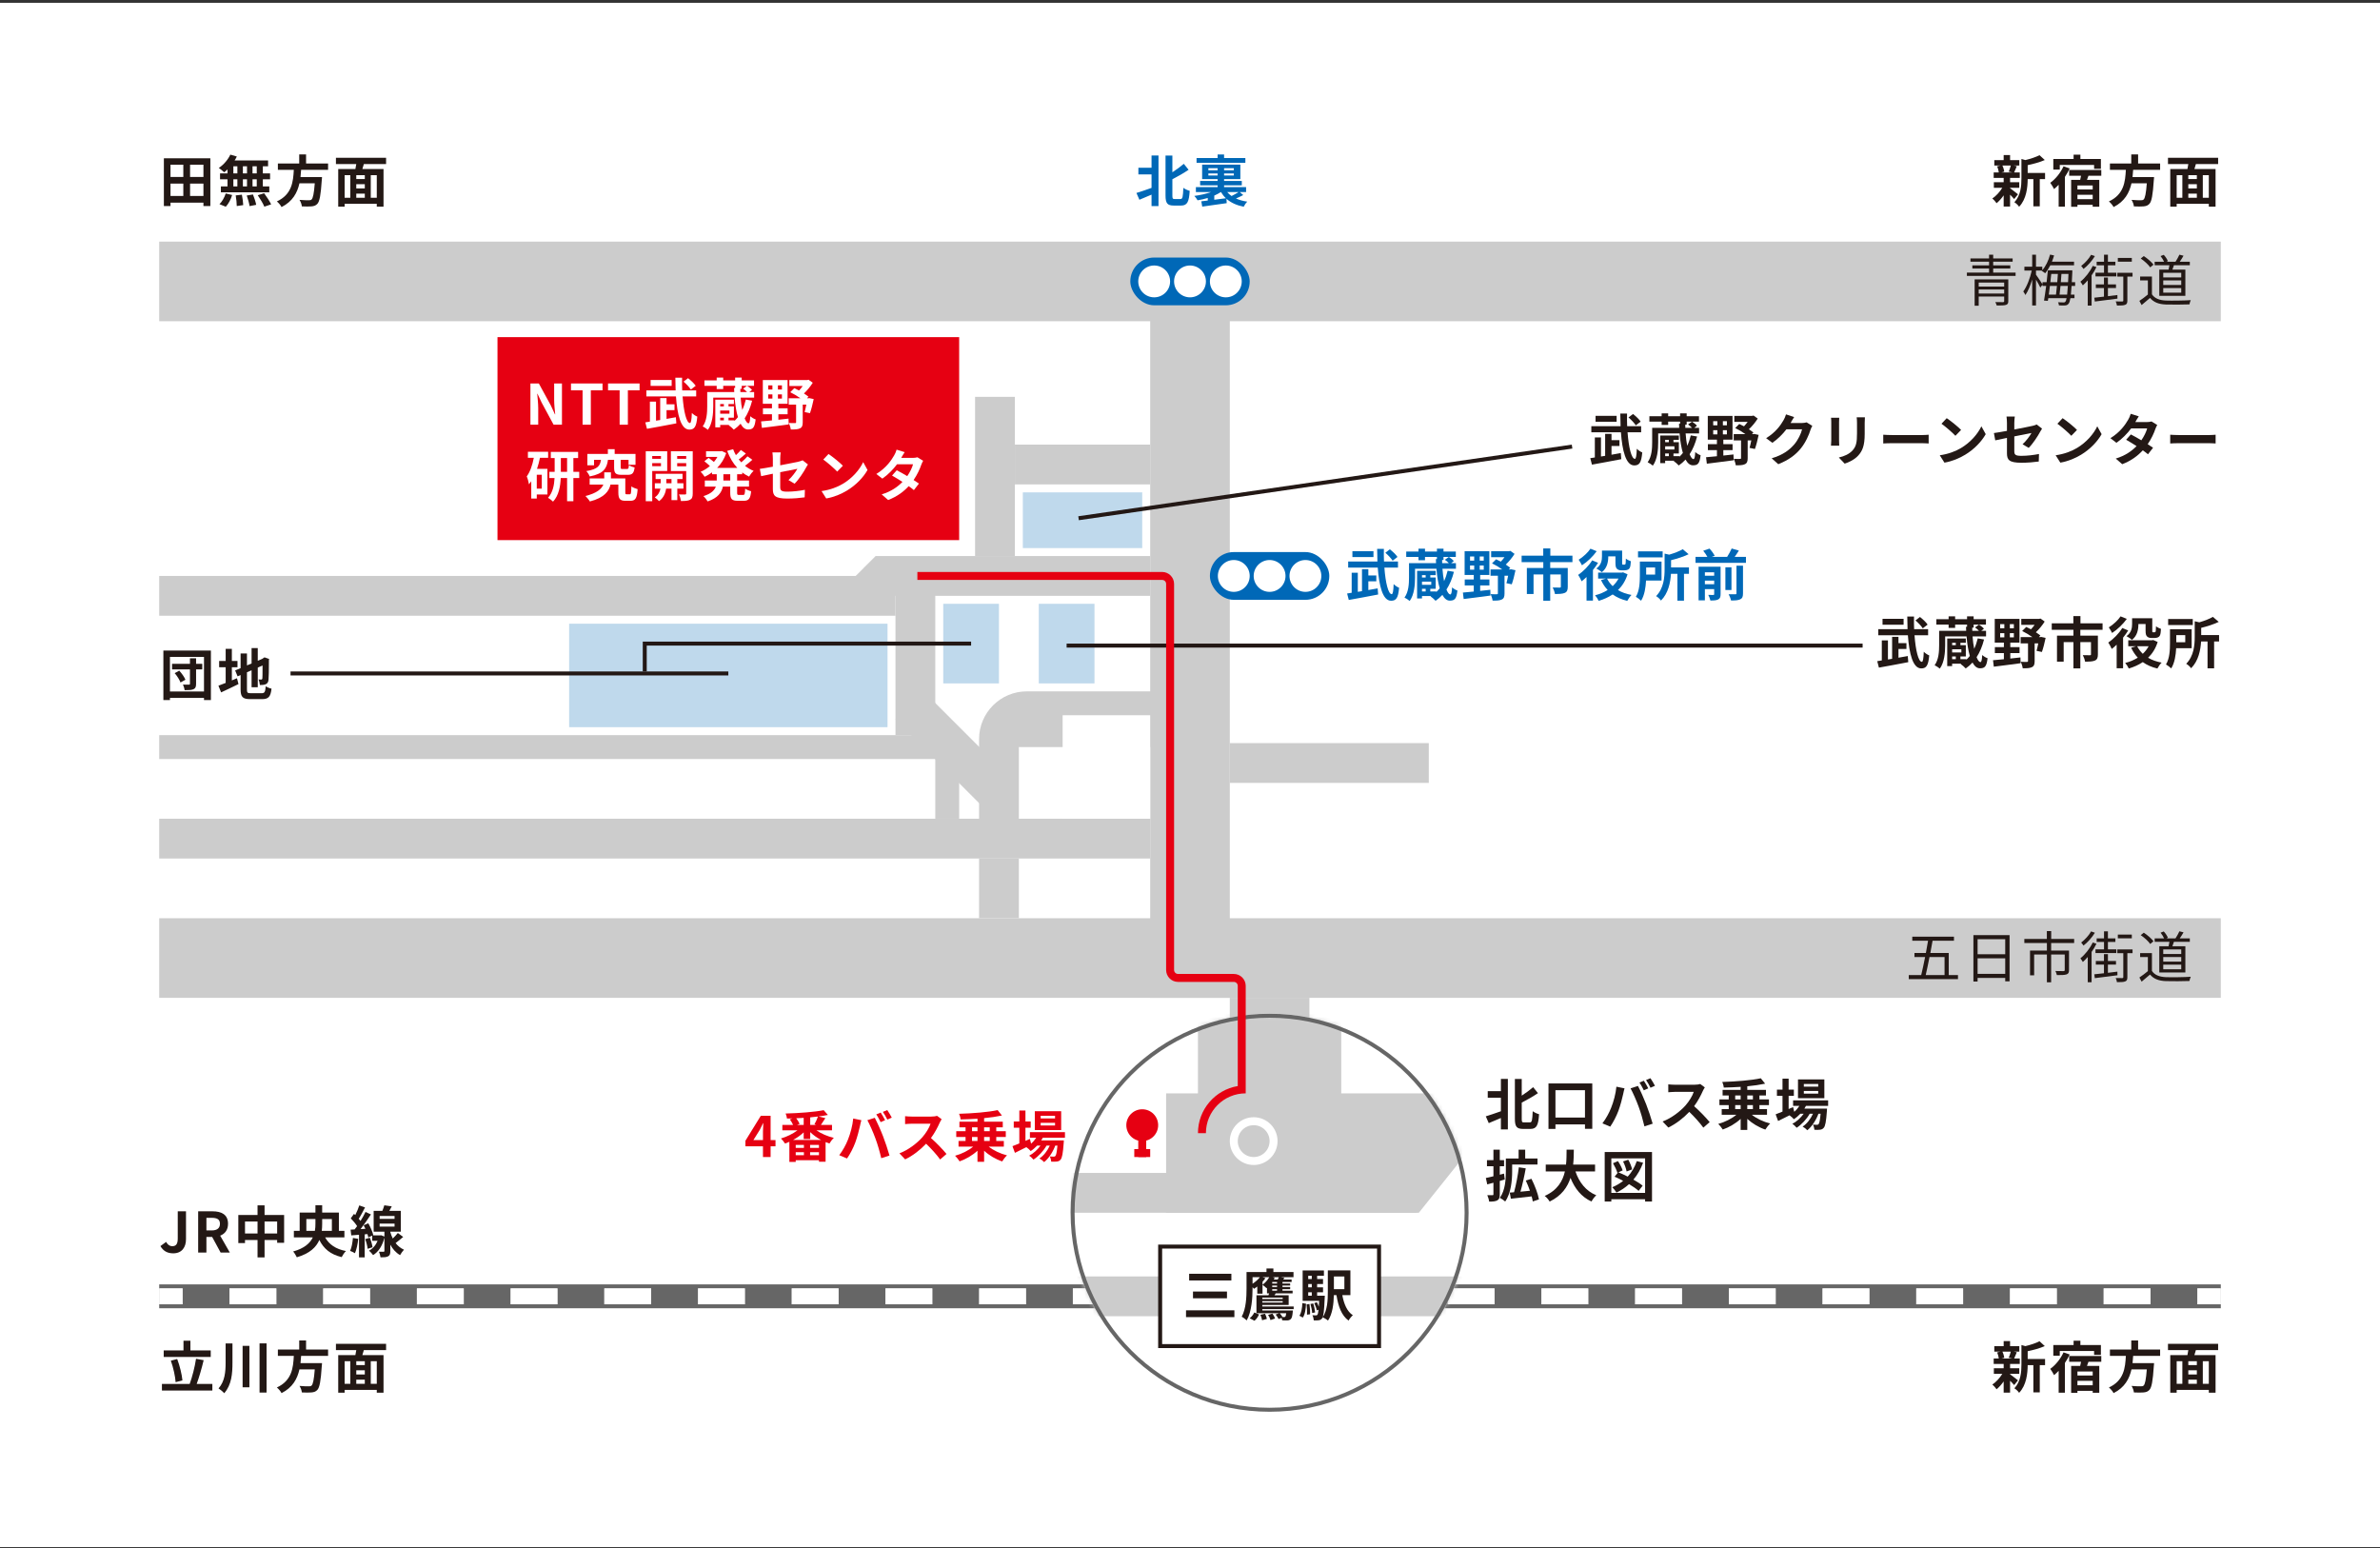 <svg width="598" height="389" viewBox="0 0 598 389" fill="none" xmlns="http://www.w3.org/2000/svg">
<rect x="0" y="0" width="598" height="389" fill="#333333" stroke="none"/>
<rect y="0.707" width="598" height="388" fill="white"/>
<rect x="40" y="60.706" width="518" height="20" fill="#CCCCCC"/>
<rect x="309" y="186.707" width="50" height="10" fill="#CCCCCC"/>
<rect x="255" y="111.707" width="34" height="10" fill="#CCCCCC"/>
<rect x="225" y="184.707" width="40" height="10" transform="rotate(-90 225 184.707)" fill="#CCCCCC"/>
<rect x="245" y="139.707" width="40" height="10" transform="rotate(-90 245 139.707)" fill="#CCCCCC"/>
<rect x="246" y="230.707" width="15" height="10" transform="rotate(-90 246 230.707)" fill="#CCCCCC"/>
<rect x="235" y="205.707" width="21" height="6" transform="rotate(-90 235 205.707)" fill="#CCCCCC"/>
<rect x="253.285" y="209.062" width="40" height="10" transform="rotate(-135 253.285 209.062)" fill="#CCCCCC"/>
<rect x="40" y="205.707" width="249" height="10" fill="#CCCCCC"/>
<path d="M217.5 142.207L220.009 139.707H289.009V149.707H215L215.009 144.707L217.5 142.207Z" fill="#CCCCCC"/>
<rect x="40" y="144.707" width="185" height="10" fill="#CCCCCC"/>
<rect x="40" y="184.707" width="195" height="6" fill="#CCCCCC"/>
<rect x="309" y="60.706" width="190" height="20" transform="rotate(90 309 60.706)" fill="#CCCCCC"/>
<rect x="329" y="250.707" width="72" height="20" transform="rotate(90 329 250.707)" fill="#CCCCCC"/>
<rect x="40" y="230.707" width="518" height="20" fill="#CCCCCC"/>
<path d="M246 185.707C246 179.079 251.373 173.707 258 173.707H294V205.707H246V185.707Z" fill="#CCCCCC"/>
<rect x="40" y="322.707" width="518" height="6" fill="#666666"/>
<path d="M45.887 323.707L45.887 327.707L40 327.707L40 323.707L45.887 323.707ZM69.432 323.707L69.432 327.707L57.659 327.707L57.659 323.707L69.432 323.707ZM92.978 323.707L92.978 327.707L81.204 327.707L81.204 323.707L92.978 323.707ZM116.522 323.707L116.522 327.707L104.75 327.707L104.75 323.707L116.522 323.707ZM140.068 323.707L140.068 327.707L128.296 327.707L128.296 323.707L140.068 323.707ZM163.613 323.707L163.613 327.707L151.841 327.707L151.841 323.707L163.613 323.707ZM187.159 323.707L187.159 327.707L175.387 327.707L175.387 323.707L187.159 323.707ZM210.704 323.707L210.704 327.707L198.932 327.707L198.932 323.707L210.704 323.707ZM234.25 323.707L234.25 327.707L222.478 327.707L222.478 323.707L234.25 323.707ZM257.796 323.707L257.796 327.707L246.022 327.707L246.022 323.707L257.796 323.707ZM281.341 323.707L281.341 327.707L269.568 327.707L269.568 323.707L281.341 323.707ZM304.887 323.707L304.887 327.707L293.113 327.707L293.113 323.707L304.887 323.707ZM328.432 323.707L328.432 327.707L316.659 327.707L316.659 323.707L328.432 323.707ZM351.978 323.707L351.978 327.707L340.204 327.707L340.204 323.707L351.978 323.707ZM375.522 323.707L375.522 327.707L363.75 327.707L363.75 323.707L375.522 323.707ZM399.068 323.707L399.068 327.707L387.296 327.707L387.296 323.707L399.068 323.707ZM422.613 323.707L422.613 327.707L410.841 327.707L410.841 323.707L422.613 323.707ZM446.159 323.707L446.159 327.707L434.387 327.707L434.387 323.707L446.159 323.707ZM469.705 323.707L469.705 327.707L457.932 327.707L457.932 323.707L469.705 323.707ZM493.25 323.707L493.25 327.707L481.478 327.707L481.478 323.707L493.25 323.707ZM516.796 323.707L516.796 327.707L505.022 327.707L505.022 323.707L516.796 323.707ZM540.341 323.707L540.341 327.707L528.568 327.707L528.568 323.707L540.341 323.707ZM558 323.707L558 327.707L552.113 327.707L552.113 323.707L558 323.707Z" fill="#CCCCCC"/>
<path d="M45.887 323.707L45.887 327.707L40 327.707L40 323.707L45.887 323.707ZM69.432 323.707L69.432 327.707L57.659 327.707L57.659 323.707L69.432 323.707ZM92.978 323.707L92.978 327.707L81.204 327.707L81.204 323.707L92.978 323.707ZM116.522 323.707L116.522 327.707L104.75 327.707L104.75 323.707L116.522 323.707ZM140.068 323.707L140.068 327.707L128.296 327.707L128.296 323.707L140.068 323.707ZM163.613 323.707L163.613 327.707L151.841 327.707L151.841 323.707L163.613 323.707ZM187.159 323.707L187.159 327.707L175.387 327.707L175.387 323.707L187.159 323.707ZM210.704 323.707L210.704 327.707L198.932 327.707L198.932 323.707L210.704 323.707ZM234.25 323.707L234.25 327.707L222.478 327.707L222.478 323.707L234.25 323.707ZM257.796 323.707L257.796 327.707L246.022 327.707L246.022 323.707L257.796 323.707ZM281.341 323.707L281.341 327.707L269.568 327.707L269.568 323.707L281.341 323.707ZM304.887 323.707L304.887 327.707L293.113 327.707L293.113 323.707L304.887 323.707ZM328.432 323.707L328.432 327.707L316.659 327.707L316.659 323.707L328.432 323.707ZM351.978 323.707L351.978 327.707L340.204 327.707L340.204 323.707L351.978 323.707ZM375.522 323.707L375.522 327.707L363.75 327.707L363.75 323.707L375.522 323.707ZM399.068 323.707L399.068 327.707L387.296 327.707L387.296 323.707L399.068 323.707ZM422.613 323.707L422.613 327.707L410.841 327.707L410.841 323.707L422.613 323.707ZM446.159 323.707L446.159 327.707L434.387 327.707L434.387 323.707L446.159 323.707ZM469.705 323.707L469.705 327.707L457.932 327.707L457.932 323.707L469.705 323.707ZM493.25 323.707L493.25 327.707L481.478 327.707L481.478 323.707L493.25 323.707ZM516.796 323.707L516.796 327.707L505.022 327.707L505.022 323.707L516.796 323.707ZM540.341 323.707L540.341 327.707L528.568 327.707L528.568 323.707L540.341 323.707ZM558 323.707L558 327.707L552.113 327.707L552.113 323.707L558 323.707Z" fill="white"/>
<path d="M88.678 311.038L90.008 311.262C89.882 312.592 89.574 313.978 89.182 314.874C88.902 314.678 88.3 314.412 87.964 314.286C88.37 313.46 88.566 312.214 88.678 311.038ZM91.758 311.332L92.92 310.982C93.242 311.738 93.522 312.718 93.606 313.376L92.374 313.768C92.318 313.11 92.052 312.102 91.758 311.332ZM95.384 307.44V308.182H99.136V307.44H95.384ZM95.384 305.522V306.236H99.136V305.522H95.384ZM99.962 309.792L101.306 310.786C100.662 311.318 99.99 311.892 99.402 312.326C99.934 313.012 100.62 313.6 101.502 313.992C101.208 314.3 100.732 314.944 100.522 315.35C99.43 314.734 98.632 313.768 98.072 312.732V314.328C98.072 315.042 97.96 315.434 97.512 315.658C97.064 315.896 96.462 315.91 95.608 315.91C95.552 315.49 95.398 314.902 95.216 314.496C95.692 314.51 96.21 314.51 96.364 314.51C96.546 314.496 96.588 314.454 96.588 314.314V310.954C96.07 313.082 95.048 314.552 93.746 315.35C93.536 315.042 93.018 314.468 92.71 314.244C93.662 313.726 94.418 312.872 94.88 311.752H93.522V310.45L92.542 310.898C92.5 310.66 92.416 310.38 92.332 310.072L91.632 310.128V315.924H90.204V310.24L88.258 310.394L88.09 308.952L89.098 308.896C89.308 308.644 89.518 308.364 89.728 308.07C89.336 307.44 88.692 306.684 88.132 306.11L88.944 304.99C89.042 305.088 89.154 305.186 89.266 305.284C89.658 304.514 90.05 303.576 90.274 302.862L91.716 303.366C91.226 304.332 90.652 305.438 90.134 306.222C90.302 306.404 90.456 306.6 90.582 306.768C91.072 305.984 91.52 305.186 91.842 304.5L93.2 305.13C92.43 306.306 91.478 307.692 90.596 308.812L91.814 308.742C91.674 308.434 91.52 308.126 91.366 307.846L92.542 307.356C93.088 308.308 93.62 309.54 93.788 310.324L93.634 310.394H95.496L95.748 310.352L96.588 310.688V309.456H93.886V304.234H96.07C96.266 303.772 96.448 303.254 96.56 302.834L98.436 303.1C98.24 303.492 98.03 303.884 97.82 304.234H100.704V309.456H98.072V309.582C98.226 310.1 98.422 310.646 98.688 311.178C99.164 310.716 99.64 310.212 99.962 309.792Z" fill="#231815"/>
<path d="M76.974 309.26H79.116C79.228 308.644 79.256 308.028 79.256 307.426V306.292H76.974V309.26ZM83.386 306.292H80.95V307.44C80.95 308.042 80.922 308.644 80.852 309.26H83.386V306.292ZM86.536 310.898H81.692C82.686 312.662 84.352 313.838 86.928 314.328C86.55 314.664 86.074 315.392 85.85 315.854C83.036 315.182 81.356 313.768 80.236 311.542C79.466 313.348 77.842 314.944 74.58 315.896C74.412 315.504 73.964 314.776 73.656 314.44C76.47 313.656 77.898 312.354 78.598 310.898H73.838V309.26H75.294V304.654H79.256V302.834H80.95V304.654H85.15V309.26H86.536V310.898Z" fill="#231815"/>
<path d="M66.474 309.918H69.638V306.908H66.474V309.918ZM61.56 309.918H64.71V306.908H61.56V309.918ZM66.474 305.27H71.388V312.256H69.638V311.556H66.474V315.924H64.71V311.556H61.56V312.326H59.88V305.27H64.71V302.848H66.474V305.27Z" fill="#231815"/>
<path d="M51.863 305.984V309.148H53.207C54.537 309.148 55.265 308.588 55.265 307.482C55.265 306.362 54.537 305.984 53.207 305.984H51.863ZM57.743 314.706H55.433L53.305 310.786H51.863V314.706H49.791V304.346H53.403C55.573 304.346 57.295 305.102 57.295 307.482C57.295 309.036 56.511 310.002 55.321 310.464L57.743 314.706Z" fill="#231815"/>
<path d="M43.528 314.902C42.016 314.902 41.008 314.286 40.308 313.082L41.736 312.032C42.142 312.788 42.688 313.11 43.276 313.11C44.186 313.11 44.662 312.62 44.662 311.192V304.346H46.734V311.36C46.734 313.306 45.754 314.902 43.528 314.902Z" fill="#231815"/>
<path d="M94.67 49.684V44.014H93.158V49.684H94.67ZM86.592 44.014V49.684H88.02V44.014H86.592ZM91.66 44.98V44.014H89.518V44.98H91.66ZM89.518 48.648V49.684H91.66V48.648H89.518ZM91.66 47.346V46.282H89.518V47.346H91.66ZM97.008 41.215H91.422C91.296 41.648 91.156 42.069 91.044 42.474H96.364V51.925H94.67V51.211H86.592V51.925H84.982V42.474H89.294C89.378 42.069 89.462 41.635 89.518 41.215H84.408V39.647H97.008V41.215Z" fill="#231815"/>
<path d="M82.434 42.67H75.658C75.616 43.273 75.574 43.889 75.504 44.49H80.908C80.908 44.49 80.894 44.995 80.852 45.218C80.6 49.026 80.306 50.594 79.746 51.211C79.326 51.658 78.892 51.798 78.234 51.855C77.716 51.91 76.778 51.897 75.84 51.855C75.812 51.379 75.56 50.693 75.252 50.217C76.218 50.315 77.198 50.315 77.604 50.315C77.912 50.315 78.108 50.286 78.276 50.133C78.64 49.825 78.892 48.606 79.088 46.059H75.238C74.706 48.425 73.544 50.608 70.744 52.023C70.506 51.56 70.002 50.972 69.568 50.608C73.348 48.858 73.67 45.666 73.824 42.67H69.82V41.075H75.182V38.792H76.904V41.075H82.434V42.67Z" fill="#231815"/>
<path d="M64.514 43.567V41.775H63.45V43.567H64.514ZM64.514 46.829V45.051H63.45V46.829H64.514ZM58.634 45.051V46.829H59.642V45.051H58.634ZM62.064 45.051H61.028V46.829H62.064V45.051ZM61.028 43.567H62.064V41.775H61.028V43.567ZM58.634 41.775V43.567H59.642V41.775H58.634ZM57.164 43.567V42.559C56.884 42.825 56.618 43.077 56.338 43.287C56.03 42.993 55.358 42.461 54.98 42.195C56.156 41.425 57.262 40.151 57.878 38.849L59.502 39.325C59.348 39.661 59.166 39.983 58.956 40.305H67.356V41.775H66.04V43.567H67.86V45.051H66.04V46.829H67.664V48.313H55.498V46.829H57.164V45.051H55.288V43.567H57.164ZM56.73 51.939L55.148 51.295C55.764 50.707 56.394 49.629 56.716 48.607L58.326 48.999C58.018 50.063 57.416 51.211 56.73 51.939ZM59.222 49.097L60.776 48.915C60.944 49.769 61.098 50.875 61.112 51.533L59.488 51.771C59.488 51.099 59.376 49.951 59.222 49.097ZM61.994 49.125L63.562 48.859C63.898 49.685 64.248 50.777 64.374 51.463L62.708 51.785C62.624 51.113 62.302 49.979 61.994 49.125ZM64.766 49.055L66.362 48.551C66.992 49.405 67.776 50.581 68.126 51.351L66.418 51.925C66.124 51.183 65.382 49.951 64.766 49.055Z" fill="#231815"/>
<path d="M47.756 49.236H51.116V46.129H47.756V49.236ZM42.842 46.129V49.236H46.062V46.129H42.842ZM46.062 41.383H42.842V44.462H46.062V41.383ZM51.116 44.462V41.383H47.756V44.462H51.116ZM41.176 39.773H52.852V51.77H51.116V50.916H42.842V51.77H41.176V39.773Z" fill="#231815"/>
<path d="M58.256 167.65V170.954C58.69 170.772 59.124 170.59 59.544 170.408L59.922 171.878C58.438 172.62 56.842 173.362 55.554 173.964L54.882 172.284C55.386 172.102 56.002 171.864 56.702 171.584V167.65H55.064V166.068H56.702V163.03H58.256V166.068H59.67V167.65H58.256ZM63.03 174.174H65.732C66.502 174.174 66.642 173.852 66.768 172.424C67.118 172.676 67.762 172.942 68.224 173.026C68 174.986 67.51 175.658 65.872 175.658H62.89C61 175.658 60.454 175.14 60.454 173.208V169.61L59.698 169.932L59.082 168.448L60.454 167.874V164.192H62.05V167.188L63.212 166.698V162.834H64.766V166.026L65.872 165.55L66.166 165.354L66.46 165.158L67.622 165.564L67.566 165.844C67.566 168.504 67.538 170.184 67.468 170.758C67.426 171.402 67.174 171.738 66.754 171.92C66.348 172.102 65.746 172.116 65.298 172.116C65.256 171.696 65.13 171.066 64.948 170.716C65.186 170.744 65.494 170.744 65.62 170.744C65.788 170.744 65.872 170.688 65.928 170.436C65.956 170.212 65.97 169.19 65.97 167.202L64.766 167.734V172.676H63.212V168.406L62.05 168.91V173.222C62.05 174.048 62.176 174.174 63.03 174.174Z" fill="#231815"/>
<path d="M43.892 169.135L45.04 168.505C45.67 169.191 46.328 170.115 46.594 170.787L45.348 171.473C45.124 170.829 44.508 169.835 43.892 169.135ZM50.822 166.783V168.197H49.268V171.809C49.268 172.565 49.114 172.943 48.624 173.167C48.12 173.391 47.434 173.405 46.398 173.405C46.342 172.999 46.16 172.411 45.978 172.005C46.58 172.033 47.266 172.033 47.476 172.019C47.672 172.019 47.728 171.963 47.728 171.781V168.197H43.234V166.783H47.728V165.397H49.268V166.783H50.822ZM42.702 173.741H51.256V165.047H42.702V173.741ZM41.05 163.451H52.992V175.897H51.256V175.351H42.702V175.897H41.05V163.451Z" fill="#231815"/>
<path d="M428.37 146.795H430.708V145.885H428.37V146.795ZM430.708 143.785H428.37V144.653H430.708V143.785ZM432.318 142.385V149.273C432.318 149.987 432.178 150.379 431.702 150.617C431.254 150.855 430.61 150.883 429.756 150.883C429.672 150.463 429.434 149.847 429.224 149.469C429.742 149.497 430.302 149.497 430.484 149.483C430.652 149.483 430.708 149.427 430.708 149.259V148.013H428.37V150.841H426.788V142.385H432.318ZM436.308 149.063V142.133H437.946V149.091C437.946 149.917 437.792 150.323 437.232 150.589C436.7 150.841 435.944 150.883 434.936 150.869C434.852 150.421 434.586 149.735 434.334 149.301C435.048 149.329 435.776 149.329 436.014 149.315C436.238 149.315 436.308 149.259 436.308 149.063ZM435.048 142.525V148.237H433.522V142.525H435.048ZM435.846 139.921H438.688V141.419H426.018V139.921H429C428.748 139.445 428.342 138.843 427.95 138.381L429.532 137.835C430.036 138.367 430.596 139.123 430.834 139.655L430.064 139.921H433.956C434.376 139.277 434.824 138.451 435.104 137.807L436.91 138.339C436.574 138.885 436.196 139.431 435.846 139.921Z" fill="#0068B7"/>
<path d="M417.758 138.535V140.047H411.57V138.535H417.758ZM415.868 142.581H413.614V144.359H415.868V142.581ZM417.478 145.857H413.586C413.502 147.565 413.208 149.567 412.34 150.939C412.074 150.659 411.388 150.141 411.024 149.945C411.948 148.447 412.032 146.263 412.032 144.653V141.097H417.478V145.857ZM424.366 142.567V144.177H423.12V150.925H421.468V144.177H419.844C419.718 146.319 419.2 149.035 417.338 150.897C417.114 150.547 416.498 149.973 416.106 149.777C418.052 147.803 418.248 145.031 418.248 142.959V139.095L419.396 139.361C420.698 138.983 422 138.479 422.812 137.989L424.282 139.249C423.008 139.865 421.384 140.383 419.872 140.747V142.567H424.366Z" fill="#0068B7"/>
<path d="M404.094 139.794V139.822C404.094 141.11 403.842 142.734 402.47 143.77C402.19 143.49 401.462 143.014 401.098 142.832C402.358 141.95 402.512 140.732 402.512 139.78V138.338H407.58V141.376C407.58 141.628 407.58 141.754 407.622 141.81C407.664 141.852 407.734 141.866 407.818 141.866H408.112C408.182 141.866 408.28 141.852 408.322 141.824C408.378 141.796 408.434 141.712 408.462 141.516C408.49 141.32 408.504 140.872 408.518 140.354C408.812 140.606 409.372 140.872 409.764 141.012C409.736 141.6 409.666 142.244 409.554 142.524C409.456 142.804 409.288 142.986 409.022 143.126C408.812 143.238 408.448 143.294 408.182 143.294H407.342C406.964 143.294 406.544 143.182 406.292 142.93C406.026 142.664 405.9 142.356 405.9 141.432V139.794H404.094ZM399.614 137.862L401.182 138.492C400.258 139.794 398.816 141.18 397.486 142.034C397.304 141.67 396.926 140.984 396.66 140.634C397.766 139.948 399.012 138.8 399.614 137.862ZM400.048 140.788L401.532 141.404C401.168 142.006 400.72 142.622 400.244 143.21V150.91H398.634V144.974C398.214 145.38 397.808 145.744 397.402 146.052C397.248 145.688 396.8 144.82 396.52 144.456C397.808 143.574 399.208 142.174 400.048 140.788ZM406.67 145.366H403.786C404.136 146.08 404.612 146.71 405.2 147.27C405.788 146.71 406.292 146.08 406.67 145.366ZM407.818 143.798L408.938 144.302C408.42 145.94 407.594 147.242 406.53 148.264C407.482 148.824 408.63 149.244 409.932 149.482C409.554 149.846 409.106 150.518 408.868 150.966C407.426 150.63 406.208 150.084 405.2 149.356C404.15 150.056 402.96 150.588 401.686 150.966C401.49 150.532 401.084 149.902 400.776 149.566C401.924 149.286 402.988 148.838 403.94 148.236C403.268 147.522 402.722 146.696 402.274 145.744L403.52 145.366H401.546V143.868H407.51L407.818 143.798Z" fill="#0068B7"/>
<path d="M395.092 141.236H389.506V142.706H393.916V147.438C393.916 148.236 393.748 148.712 393.174 148.964C392.586 149.216 391.788 149.244 390.696 149.244C390.626 148.768 390.374 148.054 390.136 147.606C390.836 147.634 391.662 147.634 391.886 147.634C392.11 147.634 392.18 147.564 392.18 147.41V144.33H389.506V150.938H387.77V144.33H385.32V149.244H383.64V142.706H387.77V141.236H382.324V139.612H387.756V137.792H389.534V139.612H395.092V141.236Z" fill="#0068B7"/>
<path d="M369.36 142.091V143.141H370.41V142.091H369.36ZM369.36 139.823V140.859H370.41V139.823H369.36ZM372.804 140.859V139.823H371.796V140.859H372.804ZM372.804 143.141V142.091H371.796V143.141H372.804ZM371.908 147.089V148.461C372.748 148.377 373.602 148.279 374.456 148.181L374.498 149.637C372.118 149.973 369.584 150.267 367.764 150.505L367.568 148.881C368.324 148.811 369.262 148.741 370.298 148.629V147.089H368.03V145.591H370.298V144.457H368.002V138.493H374.218V144.457H371.908V145.591H374.232V147.089H371.908ZM379.664 143.029L380.784 143.267C380.532 144.513 380.168 145.913 379.846 146.809L378.502 146.529C378.642 146.039 378.796 145.353 378.936 144.653H378.026V149.119C378.026 149.917 377.872 150.379 377.326 150.631C376.794 150.897 376.038 150.911 375.03 150.911C374.974 150.435 374.75 149.735 374.54 149.273C375.17 149.315 375.884 149.315 376.08 149.301C376.29 149.301 376.36 149.259 376.36 149.077V144.653H374.512V143.071H377.452C376.682 142.511 375.73 141.951 374.89 141.545L375.912 140.523C376.29 140.691 376.696 140.887 377.102 141.111C377.41 140.775 377.746 140.383 378.026 139.991H374.666V138.493H379.132L379.496 138.409L380.546 139.165C379.986 140.075 379.174 141.069 378.334 141.853C378.754 142.147 379.16 142.413 379.468 142.665L379.104 143.071H379.426L379.664 143.029Z" fill="#0068B7"/>
<path d="M357.292 147.942V148.614H358.216V147.942H357.292ZM358.216 144.512H357.292V145.1H358.216V144.512ZM359.616 146.934V146.136H357.292V146.934H359.616ZM363.732 143.392L365.314 143.672C364.88 145.38 364.25 146.878 363.438 148.124C363.76 148.936 364.11 149.356 364.39 149.356C364.642 149.356 364.782 148.95 364.852 147.578C365.23 147.914 365.79 148.264 366.196 148.376C365.958 150.532 365.454 150.91 364.264 150.91C363.536 150.91 362.92 150.392 362.416 149.468C361.898 150.028 361.324 150.532 360.708 150.952C360.456 150.658 359.812 150.084 359.434 149.832L359.546 149.762H357.292V150.364H356.06V143.42H360.736V144.512H359.378V145.1H360.736V147.942H359.378V148.614H360.876V148.754C361.184 148.46 361.478 148.152 361.744 147.802C361.352 146.5 361.072 144.834 360.918 142.902H355.542V145.128C355.542 146.934 355.346 149.426 354.198 150.994C353.918 150.728 353.246 150.308 352.896 150.14C353.932 148.712 354.03 146.668 354.03 145.1V141.502H360.82C360.806 141.166 360.792 140.816 360.778 140.466H361.044V139.934H358.048V140.76H356.41V139.934H353.33V138.576H356.41V137.862H358.048V138.576H361.044V137.862H362.696V138.576H365.79V139.934H362.696V140.69H362.346C362.346 140.97 362.36 141.236 362.36 141.502H364.04C363.774 141.208 363.396 140.886 363.046 140.648L364.04 139.934C364.474 140.214 365.034 140.634 365.286 140.97L364.6 141.502H365.818V142.902H362.43C362.514 144.106 362.654 145.142 362.836 146.01C363.214 145.212 363.508 144.33 363.732 143.392Z" fill="#0068B7"/>
<path d="M351.132 139.934L349.914 140.872C349.564 140.312 348.766 139.458 348.08 138.884L349.214 138.016C349.914 138.562 350.754 139.346 351.132 139.934ZM345.098 138.478V139.962H339.806V138.478H345.098ZM343.81 148.25L346.148 147.83L346.274 149.37C343.698 149.874 340.898 150.378 338.896 150.742L338.476 149.118C338.826 149.062 339.204 149.006 339.624 148.936V143.91H341.164V148.698L342.214 148.53V143.014H343.81V144.582H345.812V146.052H343.81V148.25ZM351.258 142.608H347.842C348.122 146.416 348.822 149.286 349.69 149.286C349.956 149.286 350.11 148.516 350.166 146.752C350.53 147.13 351.104 147.508 351.538 147.676C351.314 150.28 350.782 150.938 349.522 150.938C347.422 150.938 346.512 147.228 346.176 142.608H338.742V141.082H346.092C346.05 140.046 346.022 138.982 346.022 137.904H347.716C347.688 138.996 347.702 140.06 347.744 141.082H351.258V142.608Z" fill="#0068B7"/>
<path d="M410.086 293.818L408.7 294.336C408.588 293.664 408.224 292.628 407.818 291.816L409.12 291.382C409.554 292.138 409.96 293.16 410.086 293.818ZM411.262 291.732L412.844 292.138C412.242 293.776 411.43 295.19 410.408 296.38C411.332 296.898 412.158 297.43 412.732 297.906L411.724 299.208C411.15 298.69 410.296 298.102 409.316 297.514C408.378 298.368 407.328 299.082 406.152 299.642C405.956 299.292 405.424 298.606 405.102 298.298C406.11 297.878 407.034 297.332 407.832 296.688C407.104 296.296 406.362 295.946 405.676 295.652L406.53 294.588L406.376 294.658C406.208 294.028 405.732 293.02 405.284 292.264L406.53 291.732C407.02 292.46 407.51 293.426 407.706 294.07L406.642 294.546C407.37 294.84 408.182 295.218 408.98 295.624C409.974 294.546 410.744 293.244 411.262 291.732ZM404.864 299.712H413.348V291.046H404.864V299.712ZM403.198 289.45H415.084V301.882H413.348V301.308H404.864V301.882H403.198V289.45Z" fill="#231815"/>
<path d="M400.776 294.322H395.848C396.772 297.052 398.466 299.25 401.084 300.314C400.664 300.664 400.118 301.406 399.852 301.882C397.318 300.692 395.694 298.648 394.602 295.946C393.846 298.284 392.334 300.468 389.366 301.896C389.1 301.434 388.61 300.832 388.12 300.482C391.326 299.054 392.656 296.73 393.202 294.322H388.386V292.6H393.482C393.622 291.284 393.608 290.01 393.622 288.862H395.442C395.428 290.01 395.414 291.298 395.274 292.6H400.776V294.322Z" fill="#231815"/>
<path d="M377.9 294.868L378.082 296.352C377.676 296.478 377.256 296.59 376.836 296.716V300.048C376.836 300.874 376.696 301.322 376.248 301.574C375.786 301.854 375.128 301.91 374.162 301.91C374.12 301.462 373.91 300.748 373.7 300.286C374.246 300.314 374.82 300.314 375.002 300.3C375.17 300.3 375.24 300.244 375.24 300.034V297.164L373.686 297.584L373.336 295.974C373.868 295.862 374.526 295.708 375.24 295.54V293.02H373.616V291.494H375.24V288.862H376.836V291.494H377.914V293.02H376.836V295.148L377.9 294.868ZM379.944 292.586V294.322C379.944 296.506 379.678 299.796 378.194 301.882C377.914 301.602 377.228 301.14 376.85 300.958C378.222 299.054 378.362 296.268 378.362 294.308V291.074H381.568V288.862H383.22V291.074H386.314V292.586H379.944ZM386.678 301.35L385.124 301.868C385.068 301.49 384.97 301.056 384.844 300.594C382.996 300.804 381.064 301.028 379.622 301.182L379.342 299.642L380.42 299.558C380.91 297.78 381.4 295.246 381.624 293.286L383.36 293.552C383.01 295.526 382.506 297.738 382.03 299.418C382.8 299.334 383.612 299.264 384.41 299.18C384.116 298.312 383.752 297.416 383.374 296.618L384.788 296.17C385.628 297.822 386.44 299.95 386.678 301.35Z" fill="#231815"/>
<path d="M456.846 273.018V272.346H453.234V273.018H456.846ZM456.846 274.782V274.11H453.234V274.782H456.846ZM458.386 271.198V275.93H451.764V271.198H458.386ZM459.338 277.862H453.766C453.654 278.086 453.514 278.31 453.374 278.534H459.058C459.058 278.534 459.044 278.912 459.03 279.108C458.834 281.838 458.61 282.958 458.232 283.364C457.966 283.686 457.658 283.798 457.308 283.84C456.986 283.882 456.454 283.896 455.894 283.868C455.866 283.476 455.726 282.916 455.516 282.566C455.964 282.608 456.328 282.608 456.51 282.608C456.706 282.608 456.818 282.58 456.93 282.454C457.126 282.244 457.294 281.53 457.448 279.836H456.902C456.328 281.404 455.236 283.098 454.102 283.98C453.822 283.658 453.346 283.28 452.926 283.056C453.99 282.384 454.928 281.138 455.53 279.836H454.704C453.948 281.18 452.646 282.58 451.428 283.35C451.162 283.028 450.728 282.608 450.336 282.37C451.372 281.852 452.45 280.872 453.192 279.836H452.352C451.848 280.368 451.302 280.844 450.728 281.208C450.518 280.942 449.986 280.452 449.636 280.228C448.628 280.732 447.62 281.236 446.766 281.656L446.15 279.976C446.626 279.794 447.214 279.556 447.872 279.29V275.342H446.472V273.774H447.872V271.016H449.412V273.774H450.728V275.342H449.412V278.646L450.532 278.156L450.826 279.346C451.33 278.912 451.764 278.408 452.114 277.862H450.532V276.462H459.338V277.862Z" fill="#231815"/>
<path d="M435.986 277.666V278.674H437.358V277.666H435.986ZM435.986 275.244V276.224H437.358V275.244H435.986ZM440.438 275.244H439.024V276.224H440.438V275.244ZM440.438 278.674V277.666H439.024V278.674H440.438ZM443.98 280.088H440.172C441.348 281.04 443.098 281.866 444.778 282.286C444.372 282.65 443.826 283.35 443.56 283.812C441.936 283.266 440.298 282.3 439.024 281.124V283.896H437.358V281.124C436.098 282.286 434.46 283.238 432.864 283.798C432.612 283.378 432.094 282.734 431.73 282.384C433.382 281.936 435.118 281.068 436.28 280.088H432.598V278.674H434.362V277.666H432.024V276.224H434.362V275.244H432.822V273.83H437.358V273.074C435.916 273.172 434.474 273.228 433.116 273.256C433.088 272.85 432.906 272.206 432.738 271.842C436.154 271.744 440.046 271.436 442.426 270.918L443.504 272.276C442.188 272.556 440.648 272.78 439.024 272.934V273.83H443.714V275.244H442.076V276.224H444.47V277.666H442.076V278.674H443.98V280.088Z" fill="#231815"/>
<path d="M427.208 272.36L428.356 273.214C428.244 273.368 427.992 273.802 427.866 274.082C427.39 275.174 426.606 276.672 425.668 277.932C427.054 279.136 428.748 280.928 429.574 281.936L427.978 283.322C427.068 282.062 425.766 280.634 424.45 279.36C422.966 280.928 421.104 282.384 419.186 283.294L417.744 281.782C419.998 280.928 422.168 279.234 423.484 277.764C424.408 276.714 425.262 275.328 425.57 274.334H420.824C420.236 274.334 419.466 274.418 419.172 274.432V272.444C419.55 272.5 420.404 272.542 420.824 272.542H425.752C426.368 272.542 426.928 272.458 427.208 272.36Z" fill="#231815"/>
<path d="M413.04 271.534C413.39 272.052 413.88 272.934 414.146 273.452L413.026 273.942C412.732 273.368 412.312 272.528 411.934 271.996L413.04 271.534ZM414.692 270.904C415.056 271.436 415.574 272.318 415.826 272.808L414.706 273.298C414.426 272.71 413.964 271.898 413.586 271.366L414.692 270.904ZM404.808 278.352C405.438 276.784 405.97 274.81 406.138 273.032L408.182 273.452C408.056 273.858 407.902 274.544 407.846 274.852C407.65 275.832 407.132 277.764 406.656 279.066C406.152 280.424 405.326 282.02 404.584 283.07L402.624 282.244C403.506 281.096 404.332 279.584 404.808 278.352ZM411.724 278.058C411.192 276.588 410.282 274.516 409.694 273.452L411.556 272.85C412.13 273.928 413.096 276.084 413.614 277.442C414.118 278.702 414.86 280.942 415.252 282.328L413.18 283C412.788 281.334 412.284 279.57 411.724 278.058Z" fill="#231815"/>
<path d="M390.822 280.788H398.242V273.914H390.822V280.788ZM389.072 272.22H400.076V283.616H398.242V282.51H390.822V283.644H389.072V272.22Z" fill="#231815"/>
<path d="M377.116 274.152V271.072H378.866V283.77H377.116V280.9C376.052 281.362 374.974 281.81 374.064 282.188L373.322 280.48C374.274 280.2 375.702 279.71 377.116 279.206V275.818H373.812V274.152H377.116ZM382.94 282.006H384.396C384.928 282.006 385.012 281.446 385.11 279.192C385.516 279.514 386.244 279.836 386.706 279.948C386.538 282.622 386.132 283.644 384.564 283.644H382.688C381.092 283.644 380.63 283.07 380.63 281.096V271.086H382.352V275.286C383.416 274.6 384.452 273.816 385.222 273.158L386.426 274.656C385.194 275.496 383.724 276.322 382.352 277.036V281.124C382.352 281.908 382.436 282.006 382.94 282.006Z" fill="#231815"/>
<path d="M312.912 39.703V40.907H300.648V39.703H305.94V38.807H307.564V39.703H312.912ZM311.204 48.257H308.348C308.656 48.621 309.02 48.957 309.44 49.251C310.028 48.957 310.728 48.579 311.204 48.257ZM305.1 50.189L308.026 49.811C307.536 49.363 307.13 48.845 306.78 48.257H306.738C306.262 48.579 305.702 48.887 305.1 49.139V50.189ZM303.616 44.099H305.94V43.581H303.616V44.099ZM303.616 42.265V42.783H305.94V42.265H303.616ZM310.014 42.783V42.265H307.564V42.783H310.014ZM310.014 44.099V43.581H307.564V44.099H310.014ZM311.498 48.257L312.38 49.013C311.792 49.321 311.134 49.629 310.546 49.867C311.358 50.231 312.31 50.511 313.388 50.665C313.066 50.973 312.688 51.533 312.492 51.939C310.714 51.589 309.272 50.931 308.166 49.951L308.222 51.043C306.08 51.351 303.756 51.673 302.076 51.911L301.838 50.581C302.314 50.525 302.86 50.455 303.462 50.385V49.741C302.622 49.993 301.754 50.189 300.9 50.329C300.732 49.993 300.368 49.503 300.088 49.223C301.53 49.041 303.042 48.705 304.274 48.257H300.48V47.011H305.94V46.563H301.544V45.457H305.94V44.995H302.048V41.369H311.652V44.995H307.564V45.457H312.016V46.563H307.564V47.011H313.094V48.257H311.498Z" fill="#0068B7"/>
<path d="M289.336 42.153V39.073H291.086V51.771H289.336V48.901C288.272 49.363 287.194 49.811 286.284 50.189L285.542 48.481C286.494 48.201 287.922 47.711 289.336 47.207V43.819H286.032V42.153H289.336ZM295.16 50.007H296.616C297.148 50.007 297.232 49.447 297.33 47.193C297.736 47.515 298.464 47.837 298.926 47.949C298.758 50.623 298.352 51.645 296.784 51.645H294.908C293.312 51.645 292.85 51.071 292.85 49.097V39.087H294.572V43.287C295.636 42.601 296.672 41.817 297.442 41.159L298.646 42.657C297.414 43.497 295.944 44.323 294.572 45.037V49.125C294.572 49.909 294.656 50.007 295.16 50.007Z" fill="#0068B7"/>
<path d="M94.67 347.685V342.015H93.158V347.685H94.67ZM86.592 342.015V347.685H88.02V342.015H86.592ZM91.66 342.981V342.015H89.518V342.981H91.66ZM89.518 346.649V347.685H91.66V346.649H89.518ZM91.66 345.347V344.283H89.518V345.347H91.66ZM97.008 339.215H91.422C91.296 339.649 91.156 340.069 91.044 340.475H96.364V349.925H94.67V349.211H86.592V349.925H84.982V340.475H89.294C89.378 340.069 89.462 339.635 89.518 339.215H84.408V337.647H97.008V339.215Z" fill="#231815"/>
<path d="M82.434 340.671H75.658C75.616 341.273 75.574 341.889 75.504 342.491H80.908C80.908 342.491 80.894 342.995 80.852 343.219C80.6 347.027 80.306 348.595 79.746 349.211C79.326 349.659 78.892 349.799 78.234 349.855C77.716 349.911 76.778 349.897 75.84 349.855C75.812 349.379 75.56 348.693 75.252 348.217C76.218 348.315 77.198 348.315 77.604 348.315C77.912 348.315 78.108 348.287 78.276 348.133C78.64 347.825 78.892 346.607 79.088 344.059H75.238C74.706 346.425 73.544 348.609 70.744 350.023C70.506 349.561 70.002 348.973 69.568 348.609C73.348 346.859 73.67 343.667 73.824 340.671H69.82V339.075H75.182V336.793H76.904V339.075H82.434V340.671Z" fill="#231815"/>
<path d="M56.688 337.549H58.41V342.379C58.41 345.095 58.2 347.937 56.338 350.051C56.016 349.673 55.344 349.113 54.91 348.847C56.506 347.027 56.688 344.675 56.688 342.365V337.549ZM60.958 338.151H62.666V348.567H60.958V338.151ZM65.214 337.521H66.978V349.883H65.214V337.521Z" fill="#231815"/>
<path d="M52.95 339.299V340.937H41.134V339.299H46.104V336.863H47.84V339.299H52.95ZM45.838 346.817L44.13 347.279C44.032 345.823 43.542 343.583 42.926 341.875L44.522 341.455C45.18 343.177 45.698 345.347 45.838 346.817ZM49.422 347.713H53.356V349.379H40.686V347.713H47.658C48.288 346.019 48.96 343.415 49.254 341.399L51.172 341.749C50.682 343.807 50.024 346.075 49.422 347.713Z" fill="#231815"/>
<path d="M554.99 347.685V342.015H553.478V347.685H554.99ZM546.912 342.015V347.685H548.34V342.015H546.912ZM551.98 342.981V342.015H549.838V342.981H551.98ZM549.838 346.649V347.685H551.98V346.649H549.838ZM551.98 345.347V344.283H549.838V345.347H551.98ZM557.328 339.215H551.742C551.616 339.649 551.476 340.069 551.364 340.475H556.684V349.925H554.99V349.211H546.912V349.925H545.302V340.475H549.614C549.698 340.069 549.782 339.635 549.838 339.215H544.728V337.647H557.328V339.215Z" fill="#231815"/>
<path d="M542.754 340.671H535.978C535.936 341.273 535.894 341.889 535.824 342.491H541.228C541.228 342.491 541.214 342.995 541.172 343.219C540.92 347.027 540.626 348.595 540.066 349.211C539.646 349.659 539.212 349.799 538.554 349.855C538.036 349.911 537.098 349.897 536.16 349.855C536.132 349.379 535.88 348.693 535.572 348.217C536.538 348.315 537.518 348.315 537.924 348.315C538.232 348.315 538.428 348.287 538.596 348.133C538.96 347.825 539.212 346.607 539.408 344.059H535.558C535.026 346.425 533.864 348.609 531.064 350.023C530.826 349.561 530.322 348.973 529.888 348.609C533.668 346.859 533.99 343.667 534.144 340.671H530.14V339.075H535.502V336.793H537.224V339.075H542.754V340.671Z" fill="#231815"/>
<path d="M517.54 339.439V340.615H515.916V337.941H521.012V336.863H522.72V337.941H527.872V340.419H526.164V339.439H517.54ZM518.478 339.789L520.032 340.321C519.696 341.035 519.29 341.763 518.828 342.449V349.925H517.26V344.423C516.882 344.829 516.49 345.193 516.098 345.501C515.93 345.151 515.454 344.311 515.146 343.933C516.476 342.981 517.75 341.413 518.478 339.789ZM525.814 345.599V344.591H521.978V345.599H525.814ZM521.978 348.049H525.814V346.943H521.978V348.049ZM527.97 342.155H524.75L524.372 343.191H527.466V349.939H525.814V349.463H521.978V349.953H520.396V343.191H522.664C522.734 342.855 522.818 342.505 522.888 342.155H519.906V340.699H527.97V342.155Z" fill="#231815"/>
<path d="M505.234 339.593H503.12C503.358 340.069 503.54 340.713 503.596 341.133L502.896 341.329H505.64L504.716 341.133C504.898 340.713 505.122 340.069 505.234 339.593ZM505.052 345.179V345.291C505.556 345.641 506.718 346.565 507.04 346.817L506.074 348.007C505.85 347.727 505.458 347.307 505.052 346.915V349.897H503.442V347.083C502.896 347.867 502.266 348.567 501.664 349.057C501.412 348.693 500.936 348.147 500.586 347.881C501.496 347.279 502.462 346.229 503.106 345.179H500.978V343.779H503.442V342.701H500.936V341.329H502.224C502.168 340.867 502 340.251 501.804 339.789L502.658 339.593H501.09V338.235H503.442V336.961H505.052V338.235H507.376V339.593H505.934L506.746 339.747C506.494 340.349 506.27 340.909 506.074 341.329H507.488V342.701H505.052V343.779H507.362V345.179H505.052ZM513.844 341.455V342.995H512.514V349.841H510.904V342.995H509.476C509.462 345.081 509.168 348.035 507.32 349.953C507.11 349.589 506.508 349.015 506.13 348.819C507.74 347.111 507.908 344.731 507.908 342.799V337.941L508.888 338.221C510.218 337.899 511.59 337.451 512.444 336.989L513.774 338.207C512.542 338.753 510.946 339.187 509.476 339.495V341.455H513.844Z" fill="#231815"/>
<path d="M554.99 49.684V44.014H553.478V49.684H554.99ZM546.912 44.014V49.684H548.34V44.014H546.912ZM551.98 44.98V44.014H549.838V44.98H551.98ZM549.838 48.648V49.684H551.98V48.648H549.838ZM551.98 47.346V46.282H549.838V47.346H551.98ZM557.328 41.215H551.742C551.616 41.648 551.476 42.069 551.364 42.474H556.684V51.925H554.99V51.211H546.912V51.925H545.302V42.474H549.614C549.698 42.069 549.782 41.635 549.838 41.215H544.728V39.647H557.328V41.215Z" fill="#231815"/>
<path d="M542.754 42.67H535.978C535.936 43.273 535.894 43.889 535.824 44.49H541.228C541.228 44.49 541.214 44.995 541.172 45.218C540.92 49.026 540.626 50.594 540.066 51.211C539.646 51.658 539.212 51.798 538.554 51.855C538.036 51.91 537.098 51.897 536.16 51.855C536.132 51.379 535.88 50.693 535.572 50.217C536.538 50.315 537.518 50.315 537.924 50.315C538.232 50.315 538.428 50.286 538.596 50.133C538.96 49.825 539.212 48.606 539.408 46.059H535.558C535.026 48.425 533.864 50.608 531.064 52.023C530.826 51.56 530.322 50.972 529.888 50.608C533.668 48.858 533.99 45.666 534.144 42.67H530.14V41.075H535.502V38.792H537.224V41.075H542.754V42.67Z" fill="#231815"/>
<path d="M517.54 41.438V42.614H515.916V39.94H521.012V38.862H522.72V39.94H527.872V42.418H526.164V41.438H517.54ZM518.478 41.788L520.032 42.32C519.696 43.034 519.29 43.762 518.828 44.448V51.924H517.26V46.422C516.882 46.828 516.49 47.192 516.098 47.5C515.93 47.15 515.454 46.31 515.146 45.932C516.476 44.98 517.75 43.412 518.478 41.788ZM525.814 47.598V46.59H521.978V47.598H525.814ZM521.978 50.048H525.814V48.942H521.978V50.048ZM527.97 44.154H524.75L524.372 45.19H527.466V51.938H525.814V51.462H521.978V51.952H520.396V45.19H522.664C522.734 44.854 522.818 44.504 522.888 44.154H519.906V42.698H527.97V44.154Z" fill="#231815"/>
<path d="M505.234 41.592H503.12C503.358 42.068 503.54 42.712 503.596 43.132L502.896 43.328H505.64L504.716 43.132C504.898 42.712 505.122 42.068 505.234 41.592ZM505.052 47.178V47.29C505.556 47.64 506.718 48.564 507.04 48.816L506.074 50.006C505.85 49.726 505.458 49.306 505.052 48.914V51.896H503.442V49.082C502.896 49.867 502.266 50.566 501.664 51.056C501.412 50.692 500.936 50.146 500.586 49.88C501.496 49.278 502.462 48.228 503.106 47.178H500.978V45.778H503.442V44.7H500.936V43.328H502.224C502.168 42.866 502 42.25 501.804 41.788L502.658 41.592H501.09V40.234H503.442V38.96H505.052V40.234H507.376V41.592H505.934L506.746 41.746C506.494 42.348 506.27 42.908 506.074 43.328H507.488V44.7H505.052V45.778H507.362V47.178H505.052ZM513.844 43.454V44.994H512.514V51.84H510.904V44.994H509.476C509.462 47.081 509.168 50.034 507.32 51.952C507.11 51.588 506.508 51.014 506.13 50.818C507.74 49.11 507.908 46.73 507.908 44.798V39.94L508.888 40.22C510.218 39.898 511.59 39.45 512.444 38.988L513.774 40.206C512.542 40.752 510.946 41.186 509.476 41.494V43.454H513.844Z" fill="#231815"/>
<path d="M548.06 69.701V68.539H543.538V69.701H548.06ZM548.06 71.605V70.457H543.538V71.605H548.06ZM548.06 73.537V72.375H543.538V73.537H548.06ZM542.544 67.741H544.882C544.952 67.391 545.036 66.999 545.092 66.635H541.382V65.767H543.748C543.566 65.333 543.216 64.773 542.866 64.339L543.664 64.031C544.098 64.479 544.532 65.137 544.7 65.613L544.336 65.767H546.618C546.954 65.263 547.374 64.493 547.598 63.989L548.634 64.255C548.34 64.773 547.99 65.333 547.682 65.767H550.216V66.635H546.226C546.1 67.013 545.96 67.405 545.834 67.741H549.096V74.335H542.544V67.741ZM541.088 66.495L540.262 67.181C539.828 66.509 538.792 65.571 537.882 64.955L538.652 64.339C539.548 64.927 540.598 65.823 541.088 66.495ZM540.696 69.477V73.943C541.354 74.965 542.572 75.441 544.182 75.511C545.708 75.567 548.816 75.525 550.454 75.413C550.342 75.665 550.16 76.155 550.118 76.477C548.592 76.533 545.722 76.561 544.182 76.505C542.362 76.435 541.116 75.931 540.22 74.853C539.548 75.441 538.848 76.043 538.106 76.645L537.546 75.595C538.19 75.175 538.974 74.587 539.674 73.999V70.457H537.728V69.477H540.696Z" fill="#231815"/>
<path d="M535.642 64.814V65.752H532.128V64.814H535.642ZM528.656 68.524V66.662H526.808V65.766H528.656V64.002H529.636V65.766H531.512V66.662H529.636V68.524H531.764V69.448H526.514V68.524H528.656ZM525.408 64.016L526.36 64.352C525.688 65.486 524.554 66.774 523.504 67.572C523.364 67.362 523.098 66.998 522.916 66.816C523.868 66.102 524.904 64.954 525.408 64.016ZM525.828 66.802L526.752 67.11C526.416 67.824 525.996 68.51 525.534 69.182V76.784H524.568V70.442C524.176 70.904 523.742 71.324 523.336 71.702C523.224 71.478 522.902 71.002 522.72 70.778C523.924 69.812 525.1 68.314 525.828 66.802ZM532.016 74.124L532.03 75.034C529.986 75.314 527.858 75.566 526.346 75.762L526.22 74.796C526.892 74.726 527.718 74.642 528.642 74.53V72.36H526.598V71.45H528.642V69.728H529.636V71.45H531.666V72.36H529.636V74.418L532.016 74.124ZM535.824 68.538V69.49H534.522V75.51C534.522 76.098 534.41 76.42 534.004 76.574C533.598 76.756 532.912 76.77 531.904 76.77C531.876 76.49 531.736 76.028 531.596 75.734C532.366 75.762 533.038 75.762 533.234 75.748C533.444 75.734 533.5 75.692 533.5 75.496V69.49H532.002V68.538H535.824Z" fill="#231815"/>
<path d="M517.484 74.026H519.388C519.458 73.466 519.514 72.739 519.57 71.842H517.722C517.652 72.64 517.568 73.396 517.484 74.026ZM516.826 71.842H515.062C514.964 72.612 514.88 73.354 514.782 74.026H516.588C516.672 73.396 516.756 72.64 516.826 71.842ZM517.064 68.832H515.398C515.328 69.49 515.258 70.19 515.174 70.891H516.91C516.966 70.19 517.022 69.476 517.064 68.832ZM517.806 70.891H519.626C519.654 70.274 519.696 69.588 519.724 68.832H517.96C517.918 69.49 517.862 70.19 517.806 70.891ZM521.404 71.842H520.508C520.452 72.725 520.396 73.438 520.326 74.026H521.236V74.922H520.214C520.088 75.65 519.948 76.056 519.78 76.266C519.528 76.617 519.262 76.714 518.856 76.742C518.52 76.77 517.932 76.756 517.33 76.728C517.316 76.504 517.232 76.154 517.106 75.944C517.708 75.986 518.226 76 518.478 75.986C518.688 76 518.814 75.958 518.954 75.804C519.066 75.664 519.164 75.398 519.248 74.922H514.656C514.614 75.16 514.586 75.384 514.544 75.594L513.578 75.524C513.746 74.558 513.942 73.228 514.124 71.842H513.2V71.52L512.654 72.248C512.458 71.786 511.968 70.932 511.562 70.246V76.756H510.61V70.218C510.148 71.744 509.546 73.214 508.902 74.124C508.79 73.858 508.538 73.466 508.37 73.228C509.238 72.066 510.092 69.882 510.498 67.978H508.65V67.012H510.61V63.988H511.562V67.012H513.144V67.908C514.012 66.9 514.712 65.458 515.104 63.96L516.112 64.184C515.958 64.716 515.776 65.248 515.566 65.752H521.124V66.662H515.16C514.768 67.432 514.334 68.104 513.872 68.65C513.69 68.482 513.242 68.202 513.004 68.062L513.074 67.978H511.562V69.014C511.94 69.518 512.92 70.989 513.2 71.436V70.891H514.236C514.362 69.855 514.474 68.818 514.544 67.922H520.69V68.398C520.648 69.337 520.606 70.162 520.564 70.891H521.404V71.842Z" fill="#231815"/>
<path d="M497.17 73.747H503.568V72.739H497.17V73.747ZM503.568 70.989H497.17V71.997H503.568V70.989ZM504.604 70.191V75.637C504.604 76.211 504.464 76.463 504.03 76.603C503.596 76.757 502.84 76.757 501.692 76.757C501.636 76.491 501.482 76.155 501.342 75.903C502.196 75.917 503.05 75.917 503.26 75.917C503.498 75.903 503.568 75.847 503.568 75.637V74.503H497.17V76.813H496.148V70.191H504.604ZM500.81 68.497H506.438V69.323H494.202V68.497H499.774V67.475H495.574V66.677H499.774V65.753H495.098V64.927H499.774V63.989H500.81V64.927H505.696V65.753H500.81V66.677H505.108V67.475H500.81V68.497Z" fill="#231815"/>
<path d="M548.06 239.701V238.539H543.538V239.701H548.06ZM548.06 241.605V240.457H543.538V241.605H548.06ZM548.06 243.537V242.375H543.538V243.537H548.06ZM542.544 237.741H544.882C544.952 237.391 545.036 236.999 545.092 236.635H541.382V235.767H543.748C543.566 235.333 543.216 234.773 542.866 234.339L543.664 234.031C544.098 234.479 544.532 235.137 544.7 235.613L544.336 235.767H546.618C546.954 235.263 547.374 234.493 547.598 233.989L548.634 234.255C548.34 234.773 547.99 235.333 547.682 235.767H550.216V236.635H546.226C546.1 237.013 545.96 237.405 545.834 237.741H549.096V244.335H542.544V237.741ZM541.088 236.495L540.262 237.181C539.828 236.509 538.792 235.571 537.882 234.955L538.652 234.339C539.548 234.927 540.598 235.823 541.088 236.495ZM540.696 239.477V243.943C541.354 244.965 542.572 245.441 544.182 245.511C545.708 245.567 548.816 245.525 550.454 245.413C550.342 245.665 550.16 246.155 550.118 246.477C548.592 246.533 545.722 246.561 544.182 246.505C542.362 246.435 541.116 245.931 540.22 244.853C539.548 245.441 538.848 246.043 538.106 246.645L537.546 245.595C538.19 245.175 538.974 244.587 539.674 243.999V240.457H537.728V239.477H540.696Z" fill="#231815"/>
<path d="M535.642 234.815V235.753H532.128V234.815H535.642ZM528.656 238.525V236.663H526.808V235.767H528.656V234.003H529.636V235.767H531.512V236.663H529.636V238.525H531.764V239.449H526.514V238.525H528.656ZM525.408 234.017L526.36 234.353C525.688 235.487 524.554 236.775 523.504 237.573C523.364 237.363 523.098 236.999 522.916 236.817C523.868 236.103 524.904 234.955 525.408 234.017ZM525.828 236.803L526.752 237.111C526.416 237.825 525.996 238.511 525.534 239.183V246.785H524.568V240.443C524.176 240.905 523.742 241.325 523.336 241.703C523.224 241.479 522.902 241.003 522.72 240.779C523.924 239.813 525.1 238.315 525.828 236.803ZM532.016 244.125L532.03 245.035C529.986 245.315 527.858 245.567 526.346 245.763L526.22 244.797C526.892 244.727 527.718 244.643 528.642 244.531V242.361H526.598V241.451H528.642V239.729H529.636V241.451H531.666V242.361H529.636V244.419L532.016 244.125ZM535.824 238.539V239.491H534.522V245.511C534.522 246.099 534.41 246.421 534.004 246.575C533.598 246.757 532.912 246.771 531.904 246.771C531.876 246.491 531.736 246.029 531.596 245.735C532.366 245.763 533.038 245.763 533.234 245.749C533.444 245.735 533.5 245.693 533.5 245.497V239.491H532.002V238.539H535.824Z" fill="#231815"/>
<path d="M521.152 236.943H515.37V238.833H519.864V243.733C519.864 244.335 519.724 244.643 519.262 244.811C518.772 244.993 517.988 244.993 516.812 244.993C516.756 244.685 516.588 244.265 516.448 243.971C517.386 243.999 518.226 243.999 518.478 243.999C518.716 243.971 518.786 243.915 518.786 243.733V239.827H515.37V246.813H514.306V239.827H511.1V245.049H510.064V238.833H514.306V236.943H508.636V235.921H514.292V233.933H515.384V235.921H521.152V236.943Z" fill="#231815"/>
<path d="M496.89 244.684H503.834V240.778H496.89V244.684ZM503.834 235.976H496.89V239.756H503.834V235.976ZM495.84 234.954H504.926V246.56H503.834V245.706H496.89V246.616H495.84V234.954Z" fill="#231815"/>
<path d="M488.588 240.457H484.808C484.486 242.123 484.15 243.733 483.856 244.993H488.588V240.457ZM489.638 244.993H491.962V246.001H479.6V244.993H482.722C483.03 243.719 483.38 242.109 483.702 240.457H481.028V239.435H483.898C484.108 238.371 484.29 237.335 484.444 236.369H480.482V235.347H490.954V236.369H485.578C485.41 237.335 485.214 238.385 485.018 239.435H489.638V244.993Z" fill="#231815"/>
<path d="M545.288 111.423V109.225C545.792 109.267 546.814 109.309 547.542 109.309H555.06C555.704 109.309 556.334 109.253 556.698 109.225V111.423C556.362 111.409 555.648 111.353 555.06 111.353H547.542C546.744 111.353 545.806 111.381 545.288 111.423Z" fill="#231815"/>
<path d="M540.598 105.893L542.026 106.775C541.872 107.041 541.69 107.419 541.564 107.769C541.2 108.847 540.556 110.261 539.632 111.605C540.15 111.927 540.626 112.249 540.976 112.501L539.702 114.139C539.366 113.845 538.918 113.509 538.4 113.145C537.154 114.503 535.502 115.763 533.234 116.631L531.61 115.217C534.088 114.461 535.67 113.271 536.832 112.081C535.88 111.465 534.928 110.891 534.214 110.485L535.404 109.155C536.146 109.533 537.098 110.065 538.036 110.625C538.722 109.631 539.282 108.483 539.492 107.643H535.474C534.494 108.945 533.192 110.289 531.778 111.255L530.266 110.093C532.73 108.581 534.032 106.663 534.732 105.445C534.942 105.109 535.236 104.465 535.362 103.975L537.392 104.605C537.056 105.095 536.692 105.739 536.524 106.033L536.51 106.047H539.38C539.814 106.047 540.29 105.991 540.598 105.893Z" fill="#231815"/>
<path d="M518.254 105.066C519.234 105.724 521.054 107.18 521.866 108.02L520.438 109.49C519.71 108.706 517.96 107.18 516.938 106.466L518.254 105.066ZM516.504 114.39C518.688 114.082 520.508 113.368 521.866 112.556C524.246 111.142 526.08 109 526.962 107.11L528.054 109.084C526.99 110.974 525.128 112.906 522.874 114.264C521.46 115.118 519.654 115.902 517.68 116.238L516.504 114.39Z" fill="#231815"/>
<path d="M509.728 112.529L508.188 111.619C509.112 110.793 510.036 109.519 510.428 108.791C509.994 108.875 508.104 109.253 506.116 109.645V113.355C506.116 114.223 506.368 114.531 507.894 114.531C509.378 114.531 510.932 114.335 512.318 114.069L512.262 115.959C511.1 116.127 509.42 116.267 507.922 116.267C504.73 116.267 504.268 115.497 504.268 113.845V110.023C503.022 110.275 501.916 110.499 501.328 110.639L500.992 108.805C501.65 108.721 502.882 108.511 504.268 108.259V106.257C504.268 105.795 504.226 105.081 504.156 104.661H506.242C506.172 105.081 506.116 105.781 506.116 106.257V107.909C508.16 107.531 510.12 107.125 510.75 106.985C511.142 106.887 511.478 106.789 511.744 106.649L513.088 107.699C512.962 107.895 512.752 108.203 512.626 108.455C512.01 109.617 510.736 111.549 509.728 112.529Z" fill="#231815"/>
<path d="M489.134 105.066C490.114 105.724 491.934 107.18 492.746 108.02L491.318 109.49C490.59 108.706 488.84 107.18 487.818 106.466L489.134 105.066ZM487.384 114.39C489.568 114.082 491.388 113.368 492.746 112.556C495.126 111.142 496.96 109 497.842 107.11L498.934 109.084C497.87 110.974 496.008 112.906 493.754 114.264C492.34 115.118 490.534 115.902 488.56 116.238L487.384 114.39Z" fill="#231815"/>
<path d="M473.185 111.423V109.225C473.689 109.267 474.711 109.309 475.439 109.309H482.957C483.601 109.309 484.231 109.253 484.595 109.225V111.423C484.259 111.409 483.545 111.353 482.957 111.353H475.439C474.641 111.353 473.703 111.381 473.185 111.423Z" fill="#231815"/>
<path d="M460.067 104.969H462.125C462.097 105.277 462.083 105.585 462.083 106.033V110.765C462.083 111.115 462.097 111.661 462.125 111.983H460.053C460.067 111.717 460.123 111.171 460.123 110.751V106.033C460.123 105.767 460.109 105.277 460.067 104.969ZM466.507 104.843H468.579C468.551 105.235 468.523 105.683 468.523 106.243V109.015C468.523 112.025 467.935 113.313 466.899 114.461C465.975 115.483 464.519 116.169 463.497 116.491L462.027 114.951C463.427 114.629 464.603 114.097 465.457 113.187C466.409 112.137 466.591 111.087 466.591 108.903V106.243C466.591 105.683 466.563 105.235 466.507 104.843Z" fill="#231815"/>
<path d="M453.935 106.117L455.363 106.999C455.209 107.265 455.013 107.657 454.901 108.007C454.523 109.253 453.725 111.115 452.465 112.683C451.135 114.307 449.441 115.581 446.809 116.631L445.157 115.147C448.027 114.293 449.581 113.075 450.799 111.689C451.751 110.597 452.563 108.917 452.787 107.867H448.853C447.915 109.085 446.697 110.317 445.325 111.255L443.757 110.093C446.207 108.595 447.425 106.789 448.125 105.585C448.335 105.235 448.629 104.591 448.755 104.115L450.799 104.787C450.463 105.277 450.113 105.907 449.945 106.215L449.903 106.285H452.717C453.151 106.285 453.613 106.215 453.935 106.117Z" fill="#231815"/>
<path d="M430.457 108.091V109.141H431.507V108.091H430.457ZM430.457 105.823V106.859H431.507V105.823H430.457ZM433.901 106.859V105.823H432.893V106.859H433.901ZM433.901 109.141V108.091H432.893V109.141H433.901ZM433.005 113.089V114.461C433.845 114.377 434.699 114.279 435.553 114.181L435.595 115.637C433.215 115.973 430.681 116.267 428.861 116.505L428.665 114.881C429.421 114.811 430.359 114.741 431.395 114.629V113.089H429.127V111.591H431.395V110.457H429.099V104.493H435.315V110.457H433.005V111.591H435.329V113.089H433.005ZM440.761 109.029L441.881 109.267C441.629 110.513 441.265 111.913 440.943 112.809L439.599 112.529C439.739 112.039 439.893 111.353 440.033 110.653H439.123V115.119C439.123 115.917 438.969 116.379 438.423 116.631C437.891 116.897 437.135 116.911 436.127 116.911C436.071 116.435 435.847 115.735 435.637 115.273C436.267 115.315 436.981 115.315 437.177 115.301C437.387 115.301 437.457 115.259 437.457 115.077V110.653H435.609V109.071H438.549C437.779 108.511 436.827 107.951 435.987 107.545L437.009 106.523C437.387 106.691 437.793 106.887 438.199 107.111C438.507 106.775 438.843 106.383 439.123 105.991H435.763V104.493H440.229L440.593 104.409L441.643 105.165C441.083 106.075 440.271 107.069 439.431 107.853C439.851 108.147 440.257 108.413 440.565 108.665L440.201 109.071H440.523L440.761 109.029Z" fill="#231815"/>
<path d="M418.389 113.942V114.614H419.313V113.942H418.389ZM419.313 110.512H418.389V111.1H419.313V110.512ZM420.713 112.934V112.136H418.389V112.934H420.713ZM424.829 109.392L426.411 109.672C425.977 111.38 425.347 112.878 424.535 114.124C424.857 114.936 425.207 115.356 425.487 115.356C425.739 115.356 425.879 114.95 425.949 113.578C426.327 113.914 426.887 114.264 427.293 114.376C427.055 116.532 426.551 116.91 425.361 116.91C424.633 116.91 424.017 116.392 423.513 115.468C422.995 116.028 422.421 116.532 421.805 116.952C421.553 116.658 420.909 116.084 420.531 115.832L420.643 115.762H418.389V116.364H417.157V109.42H421.833V110.512H420.475V111.1H421.833V113.942H420.475V114.614H421.973V114.754C422.281 114.46 422.575 114.152 422.841 113.802C422.449 112.5 422.169 110.834 422.015 108.902H416.639V111.128C416.639 112.934 416.443 115.426 415.295 116.994C415.015 116.728 414.343 116.308 413.993 116.14C415.029 114.712 415.127 112.668 415.127 111.1V107.502H421.917C421.903 107.166 421.889 106.816 421.875 106.466H422.141V105.934H419.145V106.76H417.507V105.934H414.427V104.576H417.507V103.862H419.145V104.576H422.141V103.862H423.793V104.576H426.887V105.934H423.793V106.69H423.443C423.443 106.97 423.457 107.236 423.457 107.502H425.137C424.871 107.208 424.493 106.886 424.143 106.648L425.137 105.934C425.571 106.214 426.131 106.634 426.383 106.97L425.697 107.502H426.915V108.902H423.527C423.611 110.106 423.751 111.142 423.933 112.01C424.311 111.212 424.605 110.33 424.829 109.392Z" fill="#231815"/>
<path d="M412.229 105.934L411.011 106.872C410.661 106.312 409.863 105.458 409.177 104.884L410.311 104.016C411.011 104.562 411.851 105.346 412.229 105.934ZM406.195 104.478V105.962H400.903V104.478H406.195ZM404.907 114.25L407.245 113.83L407.371 115.37C404.795 115.874 401.995 116.378 399.993 116.742L399.573 115.118C399.923 115.062 400.301 115.006 400.721 114.936V109.91H402.261V114.698L403.311 114.53V109.014H404.907V110.582H406.909V112.052H404.907V114.25ZM412.355 108.608H408.939C409.219 112.416 409.919 115.286 410.787 115.286C411.053 115.286 411.207 114.516 411.263 112.752C411.627 113.13 412.201 113.508 412.635 113.676C412.411 116.28 411.879 116.938 410.619 116.938C408.519 116.938 407.609 113.228 407.273 108.608H399.839V107.082H407.189C407.147 106.046 407.119 104.982 407.119 103.904H408.813C408.785 104.996 408.799 106.06 408.841 107.082H412.355V108.608Z" fill="#231815"/>
<path d="M550.958 155.535V157.047H544.77V155.535H550.958ZM549.068 159.581H546.814V161.359H549.068V159.581ZM550.678 162.857H546.786C546.702 164.565 546.408 166.567 545.54 167.939C545.274 167.659 544.588 167.141 544.224 166.945C545.148 165.447 545.232 163.263 545.232 161.653V158.097H550.678V162.857ZM557.566 159.567V161.177H556.32V167.925H554.668V161.177H553.044C552.918 163.319 552.4 166.035 550.538 167.897C550.314 167.547 549.698 166.973 549.306 166.777C551.252 164.803 551.448 162.031 551.448 159.959V156.095L552.596 156.361C553.898 155.983 555.2 155.479 556.012 154.989L557.482 156.249C556.208 156.865 554.584 157.383 553.072 157.747V159.567H557.566Z" fill="#231815"/>
<path d="M537.294 156.794V156.822C537.294 158.11 537.042 159.734 535.67 160.77C535.39 160.49 534.662 160.014 534.298 159.832C535.558 158.95 535.712 157.732 535.712 156.78V155.338H540.78V158.376C540.78 158.628 540.78 158.754 540.822 158.81C540.864 158.852 540.934 158.866 541.018 158.866H541.312C541.382 158.866 541.48 158.852 541.522 158.824C541.578 158.796 541.634 158.712 541.662 158.516C541.69 158.32 541.704 157.872 541.718 157.354C542.012 157.606 542.572 157.872 542.964 158.012C542.936 158.6 542.866 159.244 542.754 159.524C542.656 159.804 542.488 159.986 542.222 160.126C542.012 160.238 541.648 160.294 541.382 160.294H540.542C540.164 160.294 539.744 160.182 539.492 159.93C539.226 159.664 539.1 159.356 539.1 158.432V156.794H537.294ZM532.814 154.862L534.382 155.492C533.458 156.794 532.016 158.18 530.686 159.034C530.504 158.67 530.126 157.984 529.86 157.634C530.966 156.948 532.212 155.8 532.814 154.862ZM533.248 157.788L534.732 158.404C534.368 159.006 533.92 159.622 533.444 160.21V167.91H531.834V161.974C531.414 162.38 531.008 162.744 530.602 163.052C530.448 162.688 530 161.82 529.72 161.456C531.008 160.574 532.408 159.174 533.248 157.788ZM539.87 162.366H536.986C537.336 163.08 537.812 163.71 538.4 164.27C538.988 163.71 539.492 163.08 539.87 162.366ZM541.018 160.798L542.138 161.302C541.62 162.94 540.794 164.242 539.73 165.264C540.682 165.824 541.83 166.244 543.132 166.482C542.754 166.846 542.306 167.518 542.068 167.966C540.626 167.63 539.408 167.084 538.4 166.356C537.35 167.056 536.16 167.588 534.886 167.966C534.69 167.532 534.284 166.902 533.976 166.566C535.124 166.286 536.188 165.838 537.14 165.236C536.468 164.522 535.922 163.696 535.474 162.744L536.72 162.366H534.746V160.868H540.71L541.018 160.798Z" fill="#231815"/>
<path d="M528.292 158.236H522.706V159.706H527.116V164.438C527.116 165.236 526.948 165.712 526.374 165.964C525.786 166.216 524.988 166.244 523.896 166.244C523.826 165.768 523.574 165.054 523.336 164.606C524.036 164.634 524.862 164.634 525.086 164.634C525.31 164.634 525.38 164.564 525.38 164.41V161.33H522.706V167.938H520.97V161.33H518.52V166.244H516.84V159.706H520.97V158.236H515.524V156.612H520.956V154.792H522.734V156.612H528.292V158.236Z" fill="#231815"/>
<path d="M502.56 159.091V160.141H503.61V159.091H502.56ZM502.56 156.823V157.859H503.61V156.823H502.56ZM506.004 157.859V156.823H504.996V157.859H506.004ZM506.004 160.141V159.091H504.996V160.141H506.004ZM505.108 164.089V165.461C505.948 165.377 506.802 165.279 507.656 165.181L507.698 166.637C505.318 166.973 502.784 167.267 500.964 167.505L500.768 165.881C501.524 165.811 502.462 165.741 503.498 165.629V164.089H501.23V162.591H503.498V161.457H501.202V155.493H507.418V161.457H505.108V162.591H507.432V164.089H505.108ZM512.864 160.029L513.984 160.267C513.732 161.513 513.368 162.913 513.046 163.809L511.702 163.529C511.842 163.039 511.996 162.353 512.136 161.653H511.226V166.119C511.226 166.917 511.072 167.379 510.526 167.631C509.994 167.897 509.238 167.911 508.23 167.911C508.174 167.435 507.95 166.735 507.74 166.273C508.37 166.315 509.084 166.315 509.28 166.301C509.49 166.301 509.56 166.259 509.56 166.077V161.653H507.712V160.071H510.652C509.882 159.511 508.93 158.951 508.09 158.545L509.112 157.523C509.49 157.691 509.896 157.887 510.302 158.111C510.61 157.775 510.946 157.383 511.226 156.991H507.866V155.493H512.332L512.696 155.409L513.746 156.165C513.186 157.075 512.374 158.069 511.534 158.853C511.954 159.147 512.36 159.413 512.668 159.665L512.304 160.071H512.626L512.864 160.029Z" fill="#231815"/>
<path d="M490.492 164.942V165.614H491.416V164.942H490.492ZM491.416 161.512H490.492V162.1H491.416V161.512ZM492.816 163.934V163.136H490.492V163.934H492.816ZM496.932 160.392L498.514 160.672C498.08 162.38 497.45 163.878 496.638 165.124C496.96 165.936 497.31 166.356 497.59 166.356C497.842 166.356 497.982 165.95 498.052 164.578C498.43 164.914 498.99 165.264 499.396 165.376C499.158 167.532 498.654 167.91 497.464 167.91C496.736 167.91 496.12 167.392 495.616 166.468C495.098 167.028 494.524 167.532 493.908 167.952C493.656 167.658 493.012 167.084 492.634 166.832L492.746 166.762H490.492V167.364H489.26V160.42H493.936V161.512H492.578V162.1H493.936V164.942H492.578V165.614H494.076V165.754C494.384 165.46 494.678 165.152 494.944 164.802C494.552 163.5 494.272 161.834 494.118 159.902H488.742V162.128C488.742 163.934 488.546 166.426 487.398 167.994C487.118 167.728 486.446 167.308 486.096 167.14C487.132 165.712 487.23 163.668 487.23 162.1V158.502H494.02C494.006 158.166 493.992 157.816 493.978 157.466H494.244V156.934H491.248V157.76H489.61V156.934H486.53V155.576H489.61V154.862H491.248V155.576H494.244V154.862H495.896V155.576H498.99V156.934H495.896V157.69H495.546C495.546 157.97 495.56 158.236 495.56 158.502H497.24C496.974 158.208 496.596 157.886 496.246 157.648L497.24 156.934C497.674 157.214 498.234 157.634 498.486 157.97L497.8 158.502H499.018V159.902H495.63C495.714 161.106 495.854 162.142 496.036 163.01C496.414 162.212 496.708 161.33 496.932 160.392Z" fill="#231815"/>
<path d="M484.332 156.934L483.114 157.872C482.764 157.312 481.966 156.458 481.28 155.884L482.414 155.016C483.114 155.562 483.954 156.346 484.332 156.934ZM478.298 155.478V156.962H473.006V155.478H478.298ZM477.01 165.25L479.348 164.83L479.474 166.37C476.898 166.874 474.098 167.378 472.096 167.742L471.676 166.118C472.026 166.062 472.404 166.006 472.824 165.936V160.91H474.364V165.698L475.414 165.53V160.014H477.01V161.582H479.012V163.052H477.01V165.25ZM484.458 159.608H481.042C481.322 163.416 482.022 166.286 482.89 166.286C483.156 166.286 483.31 165.516 483.366 163.752C483.73 164.13 484.304 164.508 484.738 164.676C484.514 167.28 483.982 167.938 482.722 167.938C480.622 167.938 479.712 164.228 479.376 159.608H471.942V158.082H479.292C479.25 157.046 479.222 155.982 479.222 154.904H480.916C480.888 155.996 480.902 157.06 480.944 158.082H484.458V159.608Z" fill="#231815"/>
<rect x="256" y="187.707" width="33" height="18" fill="white"/>
<rect x="267" y="179.707" width="22" height="26" fill="white"/>
<rect opacity="0.25" x="261" y="151.707" width="14" height="20" fill="#0068B7"/>
<rect opacity="0.25" x="257" y="123.707" width="30" height="14" fill="#0068B7"/>
<rect opacity="0.25" x="237" y="151.707" width="14" height="20" fill="#0068B7"/>
<rect opacity="0.25" x="143" y="156.707" width="80" height="26" fill="#0068B7"/>
<rect x="125" y="84.707" width="116" height="51" fill="#E60012"/>
<path d="M230.518 114.893L231.946 115.775C231.792 116.041 231.61 116.419 231.484 116.769C231.12 117.847 230.476 119.261 229.552 120.605C230.07 120.927 230.546 121.249 230.896 121.501L229.622 123.139C229.286 122.845 228.838 122.509 228.32 122.145C227.074 123.503 225.422 124.763 223.154 125.631L221.53 124.217C224.008 123.461 225.59 122.271 226.752 121.081C225.8 120.465 224.848 119.891 224.134 119.485L225.324 118.155C226.066 118.533 227.018 119.065 227.956 119.625C228.642 118.631 229.202 117.483 229.412 116.643H225.394C224.414 117.945 223.112 119.289 221.698 120.255L220.186 119.093C222.65 117.581 223.952 115.663 224.652 114.445C224.862 114.109 225.156 113.465 225.282 112.975L227.312 113.605C226.976 114.095 226.612 114.739 226.444 115.033L226.43 115.047H229.3C229.734 115.047 230.21 114.991 230.518 114.893Z" fill="white"/>
<path d="M208.174 114.066C209.154 114.724 210.974 116.18 211.786 117.02L210.358 118.49C209.63 117.706 207.88 116.18 206.858 115.466L208.174 114.066ZM206.424 123.39C208.608 123.082 210.428 122.368 211.786 121.556C214.166 120.142 216 118 216.882 116.11L217.974 118.084C216.91 119.974 215.048 121.906 212.794 123.264C211.38 124.118 209.574 124.902 207.6 125.238L206.424 123.39Z" fill="white"/>
<path d="M199.648 121.529L198.108 120.619C199.032 119.793 199.956 118.519 200.348 117.791C199.914 117.875 198.024 118.253 196.036 118.645V122.355C196.036 123.223 196.288 123.531 197.814 123.531C199.298 123.531 200.852 123.335 202.238 123.069L202.182 124.959C201.02 125.127 199.34 125.267 197.842 125.267C194.65 125.267 194.188 124.497 194.188 122.845V119.023C192.942 119.275 191.836 119.499 191.248 119.639L190.912 117.805C191.57 117.721 192.802 117.511 194.188 117.259V115.257C194.188 114.795 194.146 114.081 194.076 113.661H196.162C196.092 114.081 196.036 114.781 196.036 115.257V116.909C198.08 116.531 200.04 116.125 200.67 115.985C201.062 115.887 201.398 115.789 201.664 115.649L203.008 116.699C202.882 116.895 202.672 117.203 202.546 117.455C201.93 118.617 200.656 120.549 199.648 121.529Z" fill="white"/>
<path d="M183.478 120.73V119.148H181.756V120.73H183.478ZM186.488 119.148H185.214V120.73H188.196V122.256H185.214V123.768C185.214 124.272 185.27 124.356 185.662 124.356H186.74C187.104 124.356 187.174 124.076 187.23 122.76C187.58 123.04 188.252 123.32 188.728 123.418C188.56 125.266 188.126 125.826 186.894 125.826H185.368C183.856 125.826 183.478 125.336 183.478 123.782V122.256H181.63C181.322 123.726 180.398 125.112 177.808 125.98C177.598 125.602 177.094 124.958 176.744 124.65C178.676 124.062 179.516 123.194 179.866 122.256H177.094V120.73H180.09V119.148H178.914V118.686C178.326 119.12 177.696 119.484 177.052 119.792C176.828 119.414 176.366 118.84 176.044 118.532C176.856 118.196 177.654 117.706 178.368 117.09C178.004 116.726 177.444 116.25 176.982 115.9L178.032 115.032C178.452 115.326 178.984 115.732 179.376 116.068C179.712 115.676 180.006 115.256 180.258 114.808H177.402V113.38H181.056L181.35 113.324L182.47 113.842C181.98 115.312 181.182 116.558 180.188 117.566H185.256C184.164 116.39 183.324 114.934 182.708 113.282L184.206 112.862C184.402 113.38 184.626 113.884 184.906 114.36C185.368 113.94 185.83 113.45 186.152 113.058L187.412 113.954C186.838 114.472 186.194 115.018 185.62 115.438C185.816 115.69 186.026 115.928 186.25 116.166C186.81 115.69 187.426 115.13 187.818 114.654L189.036 115.522C188.462 116.04 187.79 116.6 187.188 117.034C187.832 117.552 188.56 117.986 189.358 118.308C188.966 118.644 188.462 119.302 188.21 119.75C187.594 119.456 187.02 119.106 186.488 118.7V119.148Z" fill="white"/>
<path d="M166.076 114.57H163.878V115.284H166.076V114.57ZM163.878 117.132H166.076V116.362H163.878V117.132ZM167.644 118.336H163.878V125.924H162.254V113.38H167.644V118.336ZM167.42 121.416H168.722V120.366H167.42V121.416ZM171.718 122.774H170.178V125.658H168.722V122.774H167.378C167.238 123.74 166.776 125.098 165.586 125.91C165.348 125.616 164.844 125.182 164.522 124.958C165.418 124.398 165.81 123.488 165.95 122.774H164.536V121.416H166.006V120.366H164.732V119.05H171.494V120.366H170.178V121.416H171.718V122.774ZM170.15 117.16H172.418V116.362H170.15V117.16ZM172.418 114.57H170.15V115.284H172.418V114.57ZM174.056 113.38V123.978C174.056 124.832 173.902 125.294 173.398 125.56C172.894 125.84 172.166 125.882 171.102 125.882C171.046 125.42 170.822 124.664 170.598 124.23C171.228 124.258 171.914 124.258 172.124 124.244C172.348 124.244 172.418 124.16 172.418 123.964V118.364H168.568V113.38H174.056Z" fill="white"/>
<path d="M154.302 115.537H152.762C152.454 117.693 151.656 119.023 148.17 119.709C148.03 119.289 147.624 118.673 147.316 118.365C150.214 117.889 150.788 117.021 150.998 115.537H149.262V116.909H147.582V114.053H152.734V112.849H154.442V114.053H159.678V116.783H157.928V115.537H155.954V117.413C155.954 117.791 156.01 117.833 156.43 117.833H157.55C157.886 117.833 157.956 117.707 158.012 116.881C158.32 117.105 159.006 117.357 159.454 117.455C159.272 118.911 158.838 119.303 157.732 119.303H156.164C154.638 119.303 154.302 118.841 154.302 117.441V115.537ZM157.466 124.189H158.236C158.53 124.189 158.586 123.951 158.642 122.201C158.978 122.495 159.762 122.775 160.21 122.901C160.056 125.211 159.622 125.827 158.418 125.827H157.158C155.786 125.827 155.366 125.351 155.366 123.713V121.753H153.392C153.042 123.377 151.852 125.057 148.212 125.995C147.974 125.575 147.456 124.987 147.106 124.623C150.018 123.895 151.166 122.817 151.6 121.753H148.156V120.213H151.824V118.673H153.504V120.213H157.116V123.699C157.116 124.133 157.172 124.189 157.466 124.189Z" fill="white"/>
<path d="M136.13 122.774V119.274H134.87V122.774H136.13ZM137.726 115.018H135.668C135.486 115.956 135.234 116.908 134.926 117.804H137.544V124.244H134.87V125.266H133.484V120.912C133.302 121.178 133.106 121.444 132.91 121.682C132.854 121.234 132.574 120.17 132.35 119.694C133.204 118.546 133.778 116.852 134.128 115.018H132.644V113.506H137.726V115.018ZM140.918 118.546H142.486V115.088H140.918V118.546ZM145.538 118.546V120.114H144.068V125.938H142.486V120.114H140.89C140.806 122.172 140.4 124.51 138.958 126.036C138.678 125.742 138.076 125.28 137.698 125.07C138.902 123.768 139.252 121.822 139.336 120.114H138.034V118.546H139.364V115.088H138.398V113.548H145.258V115.088H144.068V118.546H145.538Z" fill="white"/>
<path d="M193.026 99.091V100.141H194.076V99.091H193.026ZM193.026 96.823V97.859H194.076V96.823H193.026ZM196.47 97.859V96.823H195.462V97.859H196.47ZM196.47 100.141V99.091H195.462V100.141H196.47ZM195.574 104.089V105.461C196.414 105.377 197.268 105.279 198.122 105.181L198.164 106.637C195.784 106.973 193.25 107.267 191.43 107.505L191.234 105.881C191.99 105.811 192.928 105.741 193.964 105.629V104.089H191.696V102.591H193.964V101.457H191.668V95.493H197.884V101.457H195.574V102.591H197.898V104.089H195.574ZM203.33 100.029L204.45 100.267C204.198 101.513 203.834 102.913 203.512 103.809L202.168 103.529C202.308 103.039 202.462 102.353 202.602 101.653H201.692V106.119C201.692 106.917 201.538 107.379 200.992 107.631C200.46 107.897 199.704 107.911 198.696 107.911C198.64 107.435 198.416 106.735 198.206 106.273C198.836 106.315 199.55 106.315 199.746 106.301C199.956 106.301 200.026 106.259 200.026 106.077V101.653H198.178V100.071H201.118C200.348 99.511 199.396 98.951 198.556 98.545L199.578 97.523C199.956 97.691 200.362 97.887 200.768 98.111C201.076 97.775 201.412 97.383 201.692 96.991H198.332V95.493H202.798L203.162 95.409L204.212 96.165C203.652 97.075 202.84 98.069 202 98.853C202.42 99.147 202.826 99.413 203.134 99.665L202.77 100.071H203.092L203.33 100.029Z" fill="white"/>
<path d="M180.958 104.942V105.614H181.882V104.942H180.958ZM181.882 101.512H180.958V102.1H181.882V101.512ZM183.282 103.934V103.136H180.958V103.934H183.282ZM187.398 100.392L188.98 100.672C188.546 102.38 187.916 103.878 187.104 105.124C187.426 105.936 187.776 106.356 188.056 106.356C188.308 106.356 188.448 105.95 188.518 104.578C188.896 104.914 189.456 105.264 189.862 105.376C189.624 107.532 189.12 107.91 187.93 107.91C187.202 107.91 186.586 107.392 186.082 106.468C185.564 107.028 184.99 107.532 184.374 107.952C184.122 107.658 183.478 107.084 183.1 106.832L183.212 106.762H180.958V107.364H179.726V100.42H184.402V101.512H183.044V102.1H184.402V104.942H183.044V105.614H184.542V105.754C184.85 105.46 185.144 105.152 185.41 104.802C185.018 103.5 184.738 101.834 184.584 99.902H179.208V102.128C179.208 103.934 179.012 106.426 177.864 107.994C177.584 107.728 176.912 107.308 176.562 107.14C177.598 105.712 177.696 103.668 177.696 102.1V98.502H184.486C184.472 98.166 184.458 97.816 184.444 97.466H184.71V96.934H181.714V97.76H180.076V96.934H176.996V95.576H180.076V94.862H181.714V95.576H184.71V94.862H186.362V95.576H189.456V96.934H186.362V97.69H186.012C186.012 97.97 186.026 98.236 186.026 98.502H187.706C187.44 98.208 187.062 97.886 186.712 97.648L187.706 96.934C188.14 97.214 188.7 97.634 188.952 97.97L188.266 98.502H189.484V99.902H186.096C186.18 101.106 186.32 102.142 186.502 103.01C186.88 102.212 187.174 101.33 187.398 100.392Z" fill="white"/>
<path d="M174.798 96.934L173.58 97.872C173.23 97.312 172.432 96.458 171.746 95.884L172.88 95.016C173.58 95.562 174.42 96.346 174.798 96.934ZM168.764 95.478V96.962H163.472V95.478H168.764ZM167.476 105.25L169.814 104.83L169.94 106.37C167.364 106.874 164.564 107.378 162.562 107.742L162.142 106.118C162.492 106.062 162.87 106.006 163.29 105.936V100.91H164.83V105.698L165.88 105.53V100.014H167.476V101.582H169.478V103.052H167.476V105.25ZM174.924 99.608H171.508C171.788 103.416 172.488 106.286 173.356 106.286C173.622 106.286 173.776 105.516 173.832 103.752C174.196 104.13 174.77 104.508 175.204 104.676C174.98 107.28 174.448 107.938 173.188 107.938C171.088 107.938 170.178 104.228 169.842 99.608H162.408V98.082H169.758C169.716 97.046 169.688 95.982 169.688 94.904H171.382C171.354 95.996 171.368 97.06 171.41 98.082H174.924V99.608Z" fill="white"/>
<path d="M155.688 106.707V98.069H152.776V96.347H160.7V98.069H157.76V106.707H155.688Z" fill="white"/>
<path d="M146.378 106.707V98.069H143.466V96.347H151.39V98.069H148.45V106.707H146.378Z" fill="white"/>
<path d="M133.274 106.707V96.347H135.388L138.398 101.863L139.434 104.103H139.504C139.392 103.025 139.238 101.653 139.238 100.477V96.347H141.198V106.707H139.098L136.102 101.163L135.052 98.937H134.982C135.08 100.057 135.234 101.359 135.234 102.549V106.707H133.274Z" fill="white"/>
<rect x="284" y="64.707" width="30" height="12" rx="6" fill="#0068B7"/>
<circle cx="290" cy="70.707" r="4" fill="white"/>
<circle cx="299" cy="70.707" r="4" fill="white"/>
<circle cx="308" cy="70.707" r="4" fill="white"/>
<rect x="304" y="138.707" width="30" height="12" rx="6" fill="#0068B7"/>
<circle cx="310" cy="144.707" r="4" fill="white"/>
<circle cx="319" cy="144.707" r="4" fill="white"/>
<circle cx="328" cy="144.707" r="4" fill="white"/>
<circle cx="319" cy="304.707" r="50" fill="white"/>
<mask id="mask0_233_125869" style="mask-type:alpha" maskUnits="userSpaceOnUse" x="269" y="254" width="100" height="101">
<circle cx="319" cy="304.707" r="49.5" fill="white" stroke="#666666"/>
</mask>
<g mask="url(#mask0_233_125869)">
<rect x="269" y="320.707" width="100" height="10" fill="#CCCCCC"/>
<rect x="269" y="294.707" width="87" height="10" fill="#CCCCCC"/>
<path d="M293 274.707H368.5V289.707L356.5 304.707H293V274.707Z" fill="#CCCCCC"/>
<rect x="301" y="254.707" width="36" height="40" fill="#CCCCCC"/>
<g clip-path="url(#clip0_233_125869)">
<path d="M319 286.707C319 284.497 317.21 282.707 315 282.707C312.79 282.707 311 284.497 311 286.707C311 288.917 312.79 290.707 315 290.707V292.707C311.69 292.707 309 290.017 309 286.707C309 283.397 311.69 280.707 315 280.707C318.31 280.707 321 283.397 321 286.707C321 290.017 318.31 292.707 315 292.707V290.707C317.21 290.707 319 288.917 319 286.707Z" fill="white"/>
</g>
<circle cx="287" cy="282.707" r="4" fill="#E60012"/>
<path d="M288 290.707L286 290.707L286 282.707L288 282.707L288 290.707Z" fill="#E60012"/>
<path d="M289 288.707V290.707H285V288.707H289Z" fill="#E60012"/>
</g>
<path d="M368 304.707C368 277.645 346.062 255.707 319 255.707C291.938 255.707 270 277.645 270 304.707C270 331.769 291.938 353.707 319 353.707V354.707C291.386 354.707 269 332.321 269 304.707C269 277.093 291.386 254.707 319 254.707C346.614 254.707 369 277.093 369 304.707C369 332.321 346.614 354.707 319 354.707V353.707C346.062 353.707 368 331.769 368 304.707Z" fill="#666666"/>
<path d="M468 161.707V162.707L268 162.707V161.707L468 161.707Z" fill="#231815"/>
<path d="M183 168.707V169.707H73V168.707H183Z" fill="#231815"/>
<path d="M244 161.207V162.207H162.5V168.707H161.5V161.207H244Z" fill="#231815"/>
<path d="M395.072 112.702L271.072 130.702L270.928 129.711L394.928 111.711L395.072 112.702Z" fill="#231815"/>
<path d="M292 143.707C293.657 143.707 295 145.05 295 146.707V243.707C295 244.259 295.448 244.707 296 244.707H310C311.657 244.707 313 246.05 313 247.707V274.707C307.48 274.707 303 279.187 303 284.707H301C301 278.758 305.323 273.824 311 272.873V247.707C311 247.154 310.552 246.707 310 246.707H296C294.343 246.707 293 245.363 293 243.707V146.707C293 146.154 292.552 145.707 292 145.707H230.5V143.707H292Z" fill="#E60012"/>
<path d="M265.09 281.018V280.346H261.478V281.018H265.09ZM265.09 282.782V282.11H261.478V282.782H265.09ZM266.63 279.198V283.93H260.008V279.198H266.63ZM267.582 285.862H262.01C261.898 286.086 261.758 286.31 261.618 286.534H267.302C267.302 286.534 267.288 286.912 267.274 287.108C267.078 289.838 266.854 290.958 266.476 291.364C266.21 291.686 265.902 291.798 265.552 291.84C265.23 291.882 264.698 291.896 264.138 291.868C264.11 291.476 263.97 290.916 263.76 290.566C264.208 290.608 264.572 290.608 264.754 290.608C264.95 290.608 265.062 290.58 265.174 290.454C265.37 290.244 265.538 289.53 265.692 287.836H265.146C264.572 289.404 263.48 291.098 262.346 291.98C262.066 291.658 261.59 291.28 261.17 291.056C262.234 290.384 263.172 289.138 263.774 287.836H262.948C262.192 289.18 260.89 290.58 259.672 291.35C259.406 291.028 258.972 290.608 258.58 290.37C259.616 289.852 260.694 288.872 261.436 287.836H260.596C260.092 288.368 259.546 288.844 258.972 289.208C258.762 288.942 258.23 288.452 257.88 288.228C256.872 288.732 255.864 289.236 255.01 289.656L254.394 287.976C254.87 287.794 255.458 287.556 256.116 287.29V283.342H254.716V281.774H256.116V279.016H257.656V281.774H258.972V283.342H257.656V286.646L258.776 286.156L259.07 287.346C259.574 286.912 260.008 286.408 260.358 285.862H258.776V284.462H267.582V285.862Z" fill="#E60012"/>
<path d="M244.23 285.666V286.674H245.602V285.666H244.23ZM244.23 283.244V284.224H245.602V283.244H244.23ZM248.682 283.244H247.268V284.224H248.682V283.244ZM248.682 286.674V285.666H247.268V286.674H248.682ZM252.224 288.088H248.416C249.592 289.04 251.342 289.866 253.022 290.286C252.616 290.65 252.07 291.35 251.804 291.812C250.18 291.266 248.542 290.3 247.268 289.124V291.896H245.602V289.124C244.342 290.286 242.704 291.238 241.108 291.798C240.856 291.378 240.338 290.734 239.974 290.384C241.626 289.936 243.362 289.068 244.524 288.088H240.842V286.674H242.606V285.666H240.268V284.224H242.606V283.244H241.066V281.83H245.602V281.074C244.16 281.172 242.718 281.228 241.36 281.256C241.332 280.85 241.15 280.206 240.982 279.842C244.398 279.744 248.29 279.436 250.67 278.918L251.748 280.276C250.432 280.556 248.892 280.78 247.268 280.934V281.83H251.958V283.244H250.32V284.224H252.714V285.666H250.32V286.674H252.224V288.088Z" fill="#E60012"/>
<path d="M235.452 280.36L236.6 281.214C236.488 281.368 236.236 281.802 236.11 282.082C235.634 283.174 234.85 284.672 233.912 285.932C235.298 287.136 236.992 288.928 237.818 289.936L236.222 291.322C235.312 290.062 234.01 288.634 232.694 287.36C231.21 288.928 229.348 290.384 227.43 291.294L225.988 289.782C228.242 288.928 230.412 287.234 231.728 285.764C232.652 284.714 233.506 283.328 233.814 282.334H229.068C228.48 282.334 227.71 282.418 227.416 282.432V280.444C227.794 280.5 228.648 280.542 229.068 280.542H233.996C234.612 280.542 235.172 280.458 235.452 280.36Z" fill="#E60012"/>
<path d="M221.284 279.534C221.634 280.052 222.124 280.934 222.39 281.452L221.27 281.942C220.976 281.368 220.556 280.528 220.178 279.996L221.284 279.534ZM222.936 278.904C223.3 279.436 223.818 280.318 224.07 280.808L222.95 281.298C222.67 280.71 222.208 279.898 221.83 279.366L222.936 278.904ZM213.052 286.352C213.682 284.784 214.214 282.81 214.382 281.032L216.426 281.452C216.3 281.858 216.146 282.544 216.09 282.852C215.894 283.832 215.376 285.764 214.9 287.066C214.396 288.424 213.57 290.02 212.828 291.07L210.868 290.244C211.75 289.096 212.576 287.584 213.052 286.352ZM219.968 286.058C219.436 284.588 218.526 282.516 217.938 281.452L219.8 280.85C220.374 281.928 221.34 284.084 221.858 285.442C222.362 286.702 223.104 288.942 223.496 290.328L221.424 291C221.032 289.334 220.528 287.57 219.968 286.058Z" fill="#E60012"/>
<path d="M199.262 286.422H206.318C205.296 285.876 204.344 285.204 203.574 284.448V286.184H201.936V284.518C201.166 285.232 200.242 285.89 199.262 286.422ZM203.546 290.244H205.772V289.488H203.546V290.244ZM199.934 289.488V290.244H201.992V289.488H199.934ZM201.992 288.41V287.668H199.934V288.41H201.992ZM205.772 288.41V287.668H203.546V288.41H205.772ZM201.936 282.642V280.864C201.306 280.906 200.69 280.934 200.06 280.962C200.41 281.424 200.76 281.984 200.9 282.39L200.256 282.642H201.936ZM205.128 282.642L204.638 282.488C204.946 281.942 205.324 281.144 205.52 280.528C204.89 280.612 204.246 280.682 203.574 280.738V282.642H205.128ZM209.048 284H205.142C206.332 284.84 207.956 285.526 209.51 285.89C209.132 286.226 208.656 286.884 208.404 287.304C208.082 287.206 207.76 287.08 207.438 286.954V291.882H205.772V291.504H199.934V291.938H198.338V286.884C197.974 287.052 197.61 287.192 197.246 287.318C197.022 286.954 196.56 286.352 196.224 286.044C197.68 285.624 199.234 284.868 200.368 284H196.574V282.642H199.276C199.08 282.194 198.758 281.648 198.45 281.242L199.122 281.004C198.646 281.018 198.184 281.018 197.736 281.032C197.708 280.668 197.54 280.108 197.4 279.772C200.746 279.688 204.666 279.394 206.962 278.932L208.012 280.136C207.298 280.276 206.5 280.402 205.66 280.514L207.382 280.934C207.004 281.536 206.598 282.166 206.262 282.642H209.048V284Z" fill="#E60012"/>
<path d="M189.296 286.45H191.704V284.336C191.704 283.734 191.76 282.796 191.788 282.194H191.732C191.48 282.74 191.2 283.314 190.906 283.874L189.296 286.45ZM194.854 286.45V288.018H193.622V290.706H191.704V288.018H187.294V286.618L191.158 280.346H193.622V286.45H194.854Z" fill="#E60012"/>
<rect x="291.5" y="313.207" width="55" height="25" fill="white"/>
<rect x="291.5" y="313.207" width="55" height="25" stroke="#231815"/>
<path d="M327.345 331.041L326.491 330.579C326.995 329.837 327.177 328.633 327.233 327.401L328.157 327.569C328.073 328.885 327.933 330.229 327.345 331.041ZM328.297 327.723L329.011 327.639C329.137 328.451 329.207 329.529 329.165 330.215L328.395 330.313C328.437 329.613 328.395 328.549 328.297 327.723ZM329.263 327.625L329.963 327.499C330.201 328.213 330.383 329.137 330.439 329.753L329.697 329.893C329.669 329.291 329.473 328.353 329.263 327.625ZM328.703 324.685V325.553H329.599V324.685H328.703ZM329.599 320.541H328.703V321.353H329.599V320.541ZM329.599 323.439V322.613H328.703V323.439H329.599ZM330.943 325.553H332.875C332.875 325.553 332.861 325.931 332.847 326.113C332.707 329.473 332.539 330.803 332.203 331.223C331.951 331.545 331.713 331.657 331.363 331.713C331.069 331.769 330.607 331.769 330.103 331.755C330.075 331.349 329.949 330.803 329.753 330.453C330.145 330.495 330.467 330.495 330.635 330.495C330.803 330.495 330.915 330.467 331.013 330.327C331.125 330.187 331.209 329.823 331.293 329.067L330.859 329.235C330.775 328.731 330.495 327.989 330.215 327.415L330.887 327.191C331.055 327.541 331.237 327.947 331.363 328.325C331.391 327.905 331.419 327.415 331.447 326.841H327.303V319.197H332.651V320.541H330.943V321.353H332.427V322.613H330.943V323.439H332.427V324.685H330.943V325.553ZM337.789 320.723H335.157V323.901H337.789V320.723ZM339.301 325.413H337.271C337.677 327.625 338.461 329.515 339.917 330.453C339.553 330.761 339.063 331.377 338.839 331.797C337.075 330.523 336.263 328.269 335.801 325.413H335.143C335.101 327.527 334.821 330.117 333.673 331.797C333.407 331.545 332.707 331.125 332.343 330.971C333.533 329.193 333.631 326.589 333.631 324.559V319.183H339.301V325.413Z" fill="#231815"/>
<path d="M315.193 331.839L313.989 331.209C314.479 330.873 314.927 330.257 315.151 329.767L316.355 330.257C316.075 330.831 315.725 331.433 315.193 331.839ZM316.691 330.341L317.853 330.075C318.063 330.481 318.259 331.027 318.315 331.377L317.111 331.713C317.055 331.321 316.887 330.775 316.691 330.341ZM318.623 330.369L319.715 330.047C319.995 330.411 320.261 330.943 320.373 331.279L319.225 331.671C319.141 331.307 318.889 330.775 318.623 330.369ZM322.291 326.029H317.167V326.379H322.291V326.029ZM317.167 327.275H322.291V326.925H317.167V327.275ZM323.173 329.949H321.535C321.829 330.243 322.095 330.607 322.249 330.915C322.417 330.915 322.557 330.929 322.641 330.915C322.767 330.915 322.851 330.901 322.949 330.817C323.033 330.705 323.117 330.453 323.173 329.949ZM317.223 322.039V322.795C317.895 322.305 318.511 321.605 318.917 320.891H317.195L317.951 321.143C317.741 321.451 317.489 321.745 317.223 322.039ZM314.717 320.891V322.543C315.431 322.081 316.103 321.493 316.565 320.891H314.717ZM320.051 321.479H321.045C321.143 321.269 321.255 321.059 321.325 320.891H319.757L320.289 321.045C320.219 321.185 320.135 321.339 320.051 321.479ZM320.877 322.487V322.109H319.659V322.487H320.877ZM320.877 323.369V323.005H319.659V323.369H320.877ZM320.877 324.293V323.915H319.659V324.293H320.877ZM325.049 328.913H317.167V329.263H324.839C324.839 329.263 324.825 329.543 324.811 329.697C324.713 330.691 324.587 331.181 324.321 331.419C324.097 331.643 323.789 331.741 323.495 331.755C323.229 331.769 322.711 331.769 322.165 331.727C322.151 331.559 322.081 331.321 322.011 331.111L321.255 331.419C321.129 331.111 320.807 330.621 320.513 330.285L321.381 329.949H315.697V325.441H318.707C318.763 325.287 318.833 325.119 318.875 324.965H318.343V323.565L318.231 323.663C317.993 323.425 317.517 323.005 317.223 322.823V325.035H315.907V323.243C315.641 323.453 315.361 323.649 315.095 323.817C315.011 323.719 314.871 323.565 314.717 323.411V323.733C314.717 326.015 314.507 329.543 313.247 331.755C312.981 331.475 312.323 330.985 311.987 330.831C313.107 328.787 313.205 325.819 313.205 323.733V319.603H318.217V318.707H319.953V319.603H325.007V320.891H321.759L322.739 321.059C322.627 321.213 322.529 321.353 322.431 321.479H324.531V322.109H322.235V322.487H324.167V323.005H322.235V323.369H324.167V323.915H322.235V324.293H324.783V324.965H320.541C320.429 325.133 320.317 325.301 320.219 325.441H323.789V327.877H317.167V328.255H325.049V328.913Z" fill="#231815"/>
<path d="M298.785 320.037H309.397V321.717H298.785V320.037ZM299.751 324.503H308.291V326.197H299.751V324.503ZM298.001 329.221H310.153V330.929H298.001V329.221Z" fill="#231815"/>
<defs>
<clipPath id="clip0_233_125869">
<rect width="12" height="12" fill="white" transform="translate(309 280.707)"/>
</clipPath>
</defs>
</svg>
